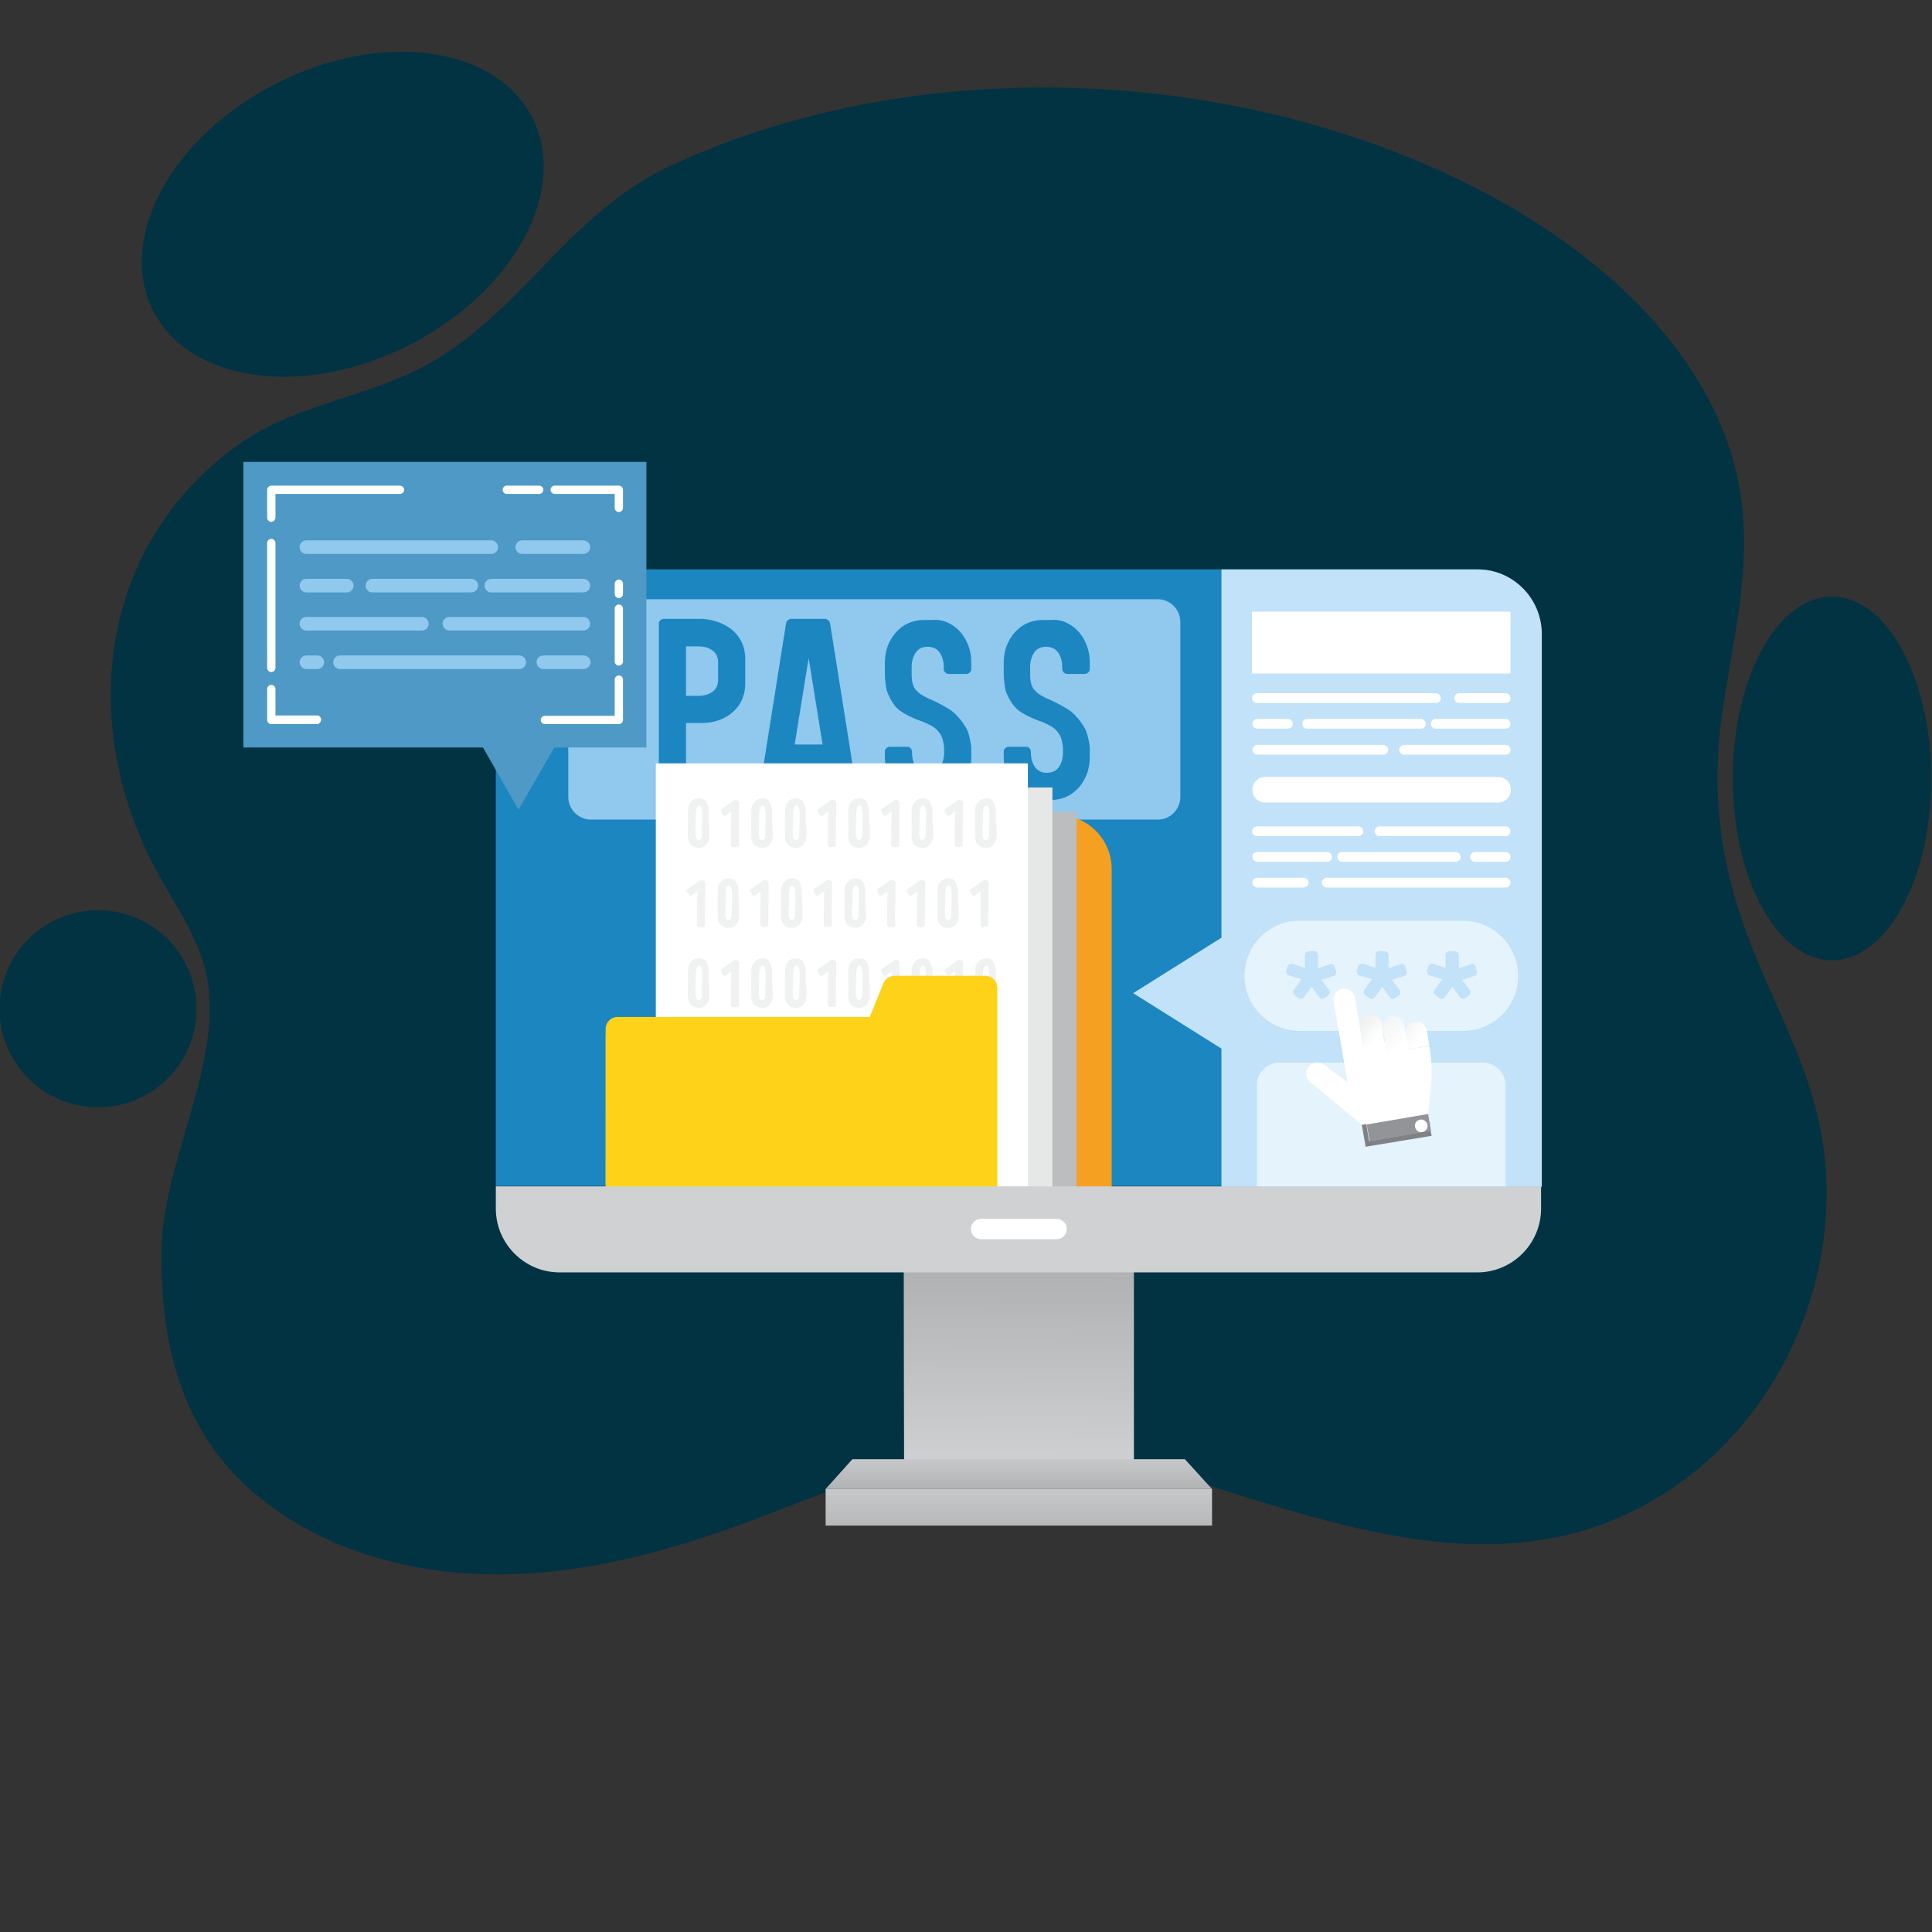<?xml version="1.0" encoding="utf-8"?>
<!-- Generator: Adobe Illustrator 24.0.1, SVG Export Plug-In . SVG Version: 6.00 Build 0)  -->
<svg version="1.1" id="Custom-plat" xmlns="http://www.w3.org/2000/svg" xmlns:xlink="http://www.w3.org/1999/xlink" x="0px"
	 y="0px" viewBox="0 0 512 512" style="enable-background:new 0 0 512 512;" xml:space="preserve">
<rect x="0" y="0" width="512" height="512" fill="#333333" stroke="none"/>
<style type="text/css">
	.st0{fill:#013342;}
	.st1{fill:#1C86C1;}
	.st2{fill:#90C8EE;}
	.st3{fill:url(#SVGID_1_);}
	.st4{fill:#BBBDBE;}
	.st5{fill:#E6E7E7;}
	.st6{fill:#FFFFFF;}
	.st7{fill:#F0F1F1;}
	.st8{fill:#FDD219;}
	.st9{fill:url(#SVGID_2_);}
	.st10{fill:url(#SVGID_3_);}
	.st11{fill:url(#SVGID_4_);}
	.st12{fill:url(#SVGID_5_);}
	.st13{fill:#C1E2F8;}
	.st14{fill:#E5F3FC;}
	.st15{fill:url(#SVGID_6_);}
	.st16{fill:url(#SVGID_7_);}
	.st17{fill:url(#SVGID_8_);}
	.st18{fill:#808184;}
	.st19{fill:#929497;}
	.st20{fill:#4E99C5;}
</style>
<g>
	<path class="st0" d="M151.6,415.8c-7.1,1-14.2,1.5-21.3,1.4c-22.4-0.2-45.2-6.7-62.4-21.1c-19.7-16.4-25.4-39.8-25.1-64.4
		c0.2-24.2,16.4-49.3,12-72.9c-1.8-9.6-7.7-17.9-12.5-26.5c-21.8-39-16.9-87.6,21.1-114.6c16-11.4,37-12.6,53.8-23.4
		c23-14.8,34.9-38.6,61-50.6c66.1-30.5,152.1-26.2,215.9,7.7c31.2,16.6,62.4,44.3,67.4,81.2c2.4,18.1-2,36.2-4.8,54.3
		c-3.4,21.9-1.2,40.7,6.5,61.3c6.8,18.2,16.5,34.1,19.7,53.6c5.4,32.8-8.2,68-34.3,88.6c-40.7,32.1-86.9,16.4-130.9,2.4
		c-19.4-6.2-40.3-11.2-60.7-8.2c-21.2,3.2-41,12.2-61,19.5C181.5,409.4,166.6,413.7,151.6,415.8z"/>
	
		<ellipse transform="matrix(0.891 -0.453 0.453 0.891 -15.889 47.344)" class="st0" cx="90.9" cy="56.8" rx="56.4" ry="38.9"/>
	
		<ellipse transform="matrix(0.924 -0.383 0.383 0.924 -100.325 30.271)" class="st0" cx="25.9" cy="267.3" rx="26.1" ry="26.1"/>
	<ellipse class="st0" cx="485.5" cy="206.3" rx="26.3" ry="48.2"/>
</g>
<g>
	<g>
		<path class="st1" d="M391.6,150.9h-44.3h-199c-9.3,0-16.9,7.6-16.9,16.9v146.5h215.9h61.2V167.9
			C408.5,158.5,400.9,150.9,391.6,150.9z"/>
		<g>
			<path class="st2" d="M306.9,217.2H156.6c-3.3,0-6-2.7-6-6v-46.4c0-3.3,2.7-6,6-6h150.2c3.3,0,6,2.7,6,6v46.4
				C312.8,214.5,310.1,217.2,306.9,217.2z"/>
			<g>
				<path class="st1" d="M191.8,165.5c1.8,0.9,3.2,2.1,4.2,3.7c1,1.6,1.5,3.4,1.5,5.5v6.4c0,2.1-0.5,3.9-1.5,5.5
					c-1,1.6-2.4,2.8-4.2,3.7c-1.8,0.9-3.7,1.3-5.9,1.3h-4.1v19c0,0.4-0.1,0.7-0.4,0.9c-0.3,0.3-0.6,0.4-0.9,0.4h-4.6
					c-0.4,0-0.7-0.1-0.9-0.4c-0.3-0.3-0.4-0.6-0.4-0.9v-45.3c0-0.4,0.1-0.7,0.4-0.9c0.3-0.3,0.6-0.4,0.9-0.4h1.8h4.1h4.1
					C188,164.1,190,164.6,191.8,165.5z M190.3,175.2c-0.1-1.3-0.6-2.2-1.6-2.9c-1-0.7-2.2-1-3.7-1h-3.2v13.1h3.2
					c1.5,0,2.7-0.3,3.7-1c1-0.6,1.5-1.6,1.6-2.9V175.2z"/>
				<path class="st1" d="M227.3,210.8c0,0.3-0.1,0.6-0.3,0.8c-0.2,0.2-0.5,0.3-0.8,0.3h-4.7c-0.4,0-0.7-0.1-1-0.4
					c-0.3-0.3-0.5-0.6-0.5-0.9l-1-6.2h-9.7l-1,6.2c0,0.4-0.2,0.7-0.5,0.9c-0.3,0.3-0.6,0.4-1,0.4h-4.6c-0.4,0-0.7-0.1-0.9-0.4
					c-0.2-0.3-0.3-0.6-0.2-0.9l7.2-45.3c0-0.4,0.2-0.7,0.5-0.9c0.3-0.3,0.6-0.4,1-0.4h2.7h3.3h2.7c0.4,0,0.7,0.1,1,0.4
					c0.3,0.3,0.5,0.6,0.5,0.9l7.2,45.3V210.8z M218,197.3l-3.7-22.9l-3.7,22.9H218z"/>
				<path class="st1" d="M252.4,165.7c1.6,1,2.8,2.4,3.7,4.2c0.9,1.8,1.3,3.7,1.3,5.8v1v0.3v0.3c0,0.3-0.1,0.6-0.4,0.9
					c-0.3,0.3-0.6,0.4-0.9,0.4h-4.7c-0.3,0-0.6-0.1-0.9-0.4c-0.3-0.3-0.4-0.6-0.4-0.9V177v-0.3c0-1.5-0.4-2.8-1.1-3.8
					c-0.7-1-1.8-1.5-3.2-1.5c-1.4,0-2.4,0.5-3.1,1.5c-0.7,1-1.1,2.3-1.1,3.8v1.8v0.2v0.1c0,1.7,0.3,3,1,3.9c0.5,0.6,1.2,1.2,1.9,1.6
					c0.7,0.4,1.6,0.9,2.7,1.3c1.9,0.9,3.5,1.8,4.9,2.7c1.3,1,2.6,2.4,3.8,4.4c0.5,0.7,0.8,1.7,1.1,3c0.3,1.3,0.4,2.2,0.4,2.9v0.1
					v0.2v1.6c0,2.1-0.4,4.1-1.3,5.8c-0.9,1.8-2.1,3.1-3.7,4.2c-1.6,1-3.4,1.5-5.5,1.5H245c-2.1,0-3.9-0.5-5.5-1.5
					c-1.6-1-2.8-2.4-3.7-4.2c-0.9-1.8-1.3-3.7-1.3-5.8v-0.7v-0.6c0-0.4,0.1-0.7,0.4-0.9c0.3-0.3,0.6-0.4,0.9-0.4h4.6
					c0.4,0,0.7,0.1,0.9,0.4c0.3,0.3,0.4,0.6,0.4,0.9v0.3c0,1.6,0.4,2.8,1.1,3.8c0.7,1,1.8,1.5,3.1,1.5c1.4,0,2.5-0.5,3.2-1.5
					c0.7-1,1.1-2.3,1.1-3.8v-0.6v-0.2v-0.1c0-0.6-0.1-1.4-0.3-2.3c-0.2-0.9-0.6-1.7-1.1-2.3c-0.5-0.7-1.2-1.2-2-1.7
					c-0.8-0.4-1.8-0.9-3-1.3c-2.1-0.8-3.8-1.6-5.2-2.6s-2.4-2.5-3.3-4.6c-0.3-0.7-0.5-1.5-0.6-2.5c-0.1-1-0.2-1.8-0.2-2.5v-0.1v-0.2
					v-2.7c0-2.1,0.4-4.1,1.3-5.8c0.9-1.8,2.1-3.1,3.7-4.2c1.6-1,3.4-1.5,5.5-1.5h1.8C248.9,164.1,250.8,164.6,252.4,165.7z"/>
				<path class="st1" d="M283.8,165.7c1.6,1,2.8,2.4,3.7,4.2c0.9,1.8,1.3,3.7,1.3,5.8v1v0.3v0.3c0,0.3-0.1,0.6-0.4,0.9
					c-0.3,0.3-0.6,0.4-0.9,0.4h-4.7c-0.3,0-0.6-0.1-0.9-0.4c-0.3-0.3-0.4-0.6-0.4-0.9V177v-0.3c0-1.5-0.4-2.8-1.1-3.8
					c-0.7-1-1.8-1.5-3.2-1.5c-1.4,0-2.4,0.5-3.1,1.5c-0.7,1-1.1,2.3-1.1,3.8v1.8v0.2v0.1c0,1.7,0.3,3,1,3.9c0.5,0.6,1.2,1.2,1.9,1.6
					c0.7,0.4,1.6,0.9,2.7,1.3c1.9,0.9,3.5,1.8,4.9,2.7c1.3,1,2.6,2.4,3.8,4.4c0.5,0.7,0.8,1.7,1.1,3c0.3,1.3,0.4,2.2,0.4,2.9v0.1
					v0.2v1.6c0,2.1-0.4,4.1-1.3,5.8c-0.9,1.8-2.1,3.1-3.7,4.2c-1.6,1-3.4,1.5-5.5,1.5h-1.8c-2.1,0-3.9-0.5-5.5-1.5
					c-1.6-1-2.8-2.4-3.7-4.2c-0.9-1.8-1.3-3.7-1.3-5.8v-0.7v-0.6c0-0.4,0.1-0.7,0.4-0.9c0.3-0.3,0.6-0.4,0.9-0.4h4.6
					c0.4,0,0.7,0.1,0.9,0.4c0.3,0.3,0.4,0.6,0.4,0.9v0.3c0,1.6,0.4,2.8,1.1,3.8c0.7,1,1.8,1.5,3.1,1.5c1.4,0,2.5-0.5,3.2-1.5
					c0.7-1,1.1-2.3,1.1-3.8v-0.6v-0.2v-0.1c0-0.6-0.1-1.4-0.3-2.3c-0.2-0.9-0.6-1.7-1.1-2.3c-0.5-0.7-1.2-1.2-2-1.7
					c-0.8-0.4-1.8-0.9-3-1.3c-2.1-0.8-3.8-1.6-5.2-2.6c-1.3-1-2.4-2.5-3.3-4.6c-0.3-0.7-0.5-1.5-0.6-2.5c-0.1-1-0.2-1.8-0.2-2.5
					v-0.1v-0.2v-2.7c0-2.1,0.4-4.1,1.3-5.8c0.9-1.8,2.1-3.1,3.7-4.2c1.6-1,3.4-1.5,5.5-1.5h1.8C280.4,164.1,282.2,164.6,283.8,165.7
					z"/>
			</g>
		</g>
		<g>
			<linearGradient id="SVGID_1_" gradientUnits="userSpaceOnUse" x1="169.045" y1="349.592" x2="199.591" y2="319.046">
				<stop  offset="0" style="stop-color:#FDD219"/>
				<stop  offset="1" style="stop-color:#F5A021"/>
			</linearGradient>
			<path class="st3" d="M174.8,333.8h105.5c7.9,0,14.3-6.4,14.3-14.3v-89.2c0-7.9-6.4-14.3-14.3-14.3h-78.9L190,277.3l-29.5-2.5
				v44.7C160.5,327.4,166.9,333.8,174.8,333.8z"/>
			<g>
				<rect x="186.7" y="215.2" class="st4" width="98.6" height="106.8"/>
				<rect x="180.3" y="208.7" class="st5" width="98.6" height="106.8"/>
				<rect x="173.8" y="202.3" class="st6" width="98.6" height="116"/>
				<g>
					<g>
						<path class="st7" d="M188,221.4c0,1-0.3,1.7-0.8,2.4c-0.5,0.6-1.2,0.9-2,0.9c-0.9,0-1.6-0.3-2.1-0.8c-0.5-0.5-0.8-1.3-0.8-2.3
							l0-6.7c0-0.4,0.1-0.9,0.2-1.4c0.2-0.5,0.5-0.9,0.9-1.3c0.4-0.4,1.1-0.6,1.8-0.6c1,0,1.7,0.3,2,1c0.3,0.7,0.6,1.4,0.6,2.1
							c0,0.2,0,1.1,0,2.7C188.1,219.7,188,221.1,188,221.4z M184.3,220.9c0,0.3,0,0.6,0.1,0.8c0,0.2,0.1,0.4,0.2,0.6
							c0.1,0.2,0.3,0.3,0.6,0.3s0.5-0.1,0.6-0.4c0.1-0.3,0.2-0.6,0.2-0.9c0-0.3,0-0.5,0-0.6c0-1.4,0.1-2.6,0.1-3.6
							c0-0.8,0-1.3,0-1.6c0-0.5-0.1-1-0.2-1.4c-0.1-0.4-0.3-0.6-0.6-0.6c-0.3,0-0.6,0.2-0.7,0.7c-0.1,0.4-0.2,0.9-0.2,1.2
							c0,0.9,0,2,0,3.3C184.3,219.8,184.3,220.5,184.3,220.9z"/>
						<path class="st7" d="M193.7,215.1c-0.6,0.4-1,0.7-1.3,0.9c-0.2,0.2-0.4,0.2-0.5,0.2c-0.1,0-0.2-0.1-0.3-0.2
							c-0.1-0.1-0.2-0.4-0.5-0.9c-0.1-0.1-0.1-0.2-0.1-0.3c0-0.2,0.1-0.3,0.3-0.5c0.3-0.2,0.7-0.4,1-0.7c0.3-0.2,0.7-0.4,0.9-0.6
							l1.3-0.9c0.1-0.1,0.3-0.2,0.5-0.2c0.1,0,0.2,0,0.2,0.1c0,0,0.1,0.1,0.4,0.2c0.2,0.1,0.3,0.3,0.3,0.4l0,2.7
							c-0.1,5.1-0.1,8-0.1,8.7c0,0.3-0.1,0.4-0.4,0.4l-1,0.1c-0.2,0-0.4-0.1-0.5-0.2c-0.1-0.1-0.2-0.3-0.2-0.5c0-0.2,0-1.4,0-3.5
							c0-2.2,0.1-3.9,0.1-5.1C193.9,215.1,193.9,215.1,193.7,215.1L193.7,215.1z"/>
						<path class="st7" d="M204.8,221.4c0,1-0.3,1.7-0.8,2.4c-0.5,0.6-1.2,0.9-2,0.9c-0.9,0-1.6-0.3-2.1-0.8
							c-0.5-0.5-0.8-1.3-0.8-2.3l0-6.7c0-0.4,0.1-0.9,0.2-1.4c0.2-0.5,0.5-0.9,0.9-1.3c0.4-0.4,1.1-0.6,1.8-0.6c1,0,1.7,0.3,2,1
							c0.3,0.7,0.6,1.4,0.6,2.1c0,0.2,0,1.1,0,2.7C204.8,219.7,204.8,221.1,204.8,221.4z M201.1,220.9c0,0.3,0,0.6,0.1,0.8
							c0,0.2,0.1,0.4,0.2,0.6c0.1,0.2,0.3,0.3,0.6,0.3s0.5-0.1,0.6-0.4c0.1-0.3,0.2-0.6,0.2-0.9c0-0.3,0-0.5,0-0.6
							c0-1.4,0.1-2.6,0.1-3.6c0-0.8,0-1.3,0-1.6c0-0.5-0.1-1-0.2-1.4c-0.1-0.4-0.3-0.6-0.6-0.6c-0.3,0-0.6,0.2-0.7,0.7
							c-0.1,0.4-0.2,0.9-0.2,1.2c0,0.9,0,2,0,3.3C201.1,219.8,201.1,220.5,201.1,220.9z"/>
						<path class="st7" d="M213.7,221.4c0,1-0.3,1.7-0.8,2.4c-0.5,0.6-1.2,0.9-2,0.9c-0.9,0-1.6-0.3-2.1-0.8
							c-0.5-0.5-0.8-1.3-0.8-2.3l0-6.7c0-0.4,0.1-0.9,0.2-1.4c0.2-0.5,0.5-0.9,0.9-1.3c0.4-0.4,1.1-0.6,1.8-0.6c1,0,1.7,0.3,2,1
							c0.3,0.7,0.6,1.4,0.6,2.1c0,0.2,0,1.1,0,2.7C213.8,219.7,213.8,221.1,213.7,221.4z M210.1,220.9c0,0.3,0,0.6,0.1,0.8
							c0,0.2,0.1,0.4,0.2,0.6c0.1,0.2,0.3,0.3,0.6,0.3s0.5-0.1,0.6-0.4c0.1-0.3,0.2-0.6,0.2-0.9c0-0.3,0-0.5,0-0.6
							c0-1.4,0.1-2.6,0.1-3.6c0-0.8,0-1.3,0-1.6c0-0.5-0.1-1-0.2-1.4c-0.1-0.4-0.3-0.6-0.6-0.6c-0.3,0-0.6,0.2-0.7,0.7
							c-0.1,0.4-0.2,0.9-0.2,1.2c0,0.9,0,2,0,3.3C210,219.8,210,220.5,210.1,220.9z"/>
						<path class="st7" d="M219.4,215.1c-0.6,0.4-1,0.7-1.3,0.9c-0.2,0.2-0.4,0.2-0.5,0.2c-0.1,0-0.2-0.1-0.3-0.2
							c-0.1-0.1-0.2-0.4-0.5-0.9c-0.1-0.1-0.1-0.2-0.1-0.3c0-0.2,0.1-0.3,0.3-0.5c0.3-0.2,0.7-0.4,1-0.7c0.3-0.2,0.7-0.4,0.9-0.6
							l1.3-0.9c0.1-0.1,0.3-0.2,0.5-0.2c0.1,0,0.2,0,0.2,0.1c0,0,0.1,0.1,0.4,0.2c0.2,0.1,0.3,0.3,0.3,0.4l0,2.7
							c-0.1,5.1-0.1,8-0.1,8.7c0,0.3-0.1,0.4-0.4,0.4l-1,0.1c-0.2,0-0.4-0.1-0.5-0.2c-0.1-0.1-0.2-0.3-0.2-0.5c0-0.2,0-1.4,0-3.5
							c0-2.2,0.1-3.9,0.1-5.1C219.6,215.1,219.6,215.1,219.4,215.1L219.4,215.1z"/>
						<path class="st7" d="M230.5,221.4c0,1-0.3,1.7-0.8,2.4c-0.5,0.6-1.2,0.9-2,0.9c-0.9,0-1.6-0.3-2.1-0.8
							c-0.5-0.5-0.8-1.3-0.8-2.3l0-6.7c0-0.4,0.1-0.9,0.2-1.4c0.2-0.5,0.5-0.9,0.9-1.3c0.4-0.4,1.1-0.6,1.8-0.6c1,0,1.7,0.3,2,1
							c0.3,0.7,0.6,1.4,0.6,2.1c0,0.2,0,1.1,0,2.7C230.6,219.7,230.6,221.1,230.5,221.4z M226.8,220.9c0,0.3,0,0.6,0.1,0.8
							c0,0.2,0.1,0.4,0.2,0.6c0.1,0.2,0.3,0.3,0.6,0.3s0.5-0.1,0.6-0.4c0.1-0.3,0.2-0.6,0.2-0.9c0-0.3,0-0.5,0-0.6
							c0-1.4,0.1-2.6,0.1-3.6c0-0.8,0-1.3,0-1.6c0-0.5-0.1-1-0.2-1.4c-0.1-0.4-0.3-0.6-0.6-0.6c-0.3,0-0.6,0.2-0.7,0.7
							c-0.1,0.4-0.2,0.9-0.2,1.2c0,0.9,0,2,0,3.3C226.8,219.8,226.8,220.5,226.8,220.9z"/>
						<path class="st7" d="M236.2,215.1c-0.6,0.4-1,0.7-1.3,0.9c-0.2,0.2-0.4,0.2-0.5,0.2c-0.1,0-0.2-0.1-0.3-0.2
							c-0.1-0.1-0.2-0.4-0.5-0.9c-0.1-0.1-0.1-0.2-0.1-0.3c0-0.2,0.1-0.3,0.3-0.5c0.3-0.2,0.7-0.4,1-0.7c0.3-0.2,0.7-0.4,0.9-0.6
							l1.3-0.9c0.1-0.1,0.3-0.2,0.5-0.2c0.1,0,0.2,0,0.2,0.1c0,0,0.1,0.1,0.4,0.2c0.2,0.1,0.3,0.3,0.3,0.4l0,2.7
							c-0.1,5.1-0.1,8-0.1,8.7c0,0.3-0.1,0.4-0.4,0.4l-1,0.1c-0.2,0-0.4-0.1-0.5-0.2c-0.1-0.1-0.2-0.3-0.2-0.5c0-0.2,0-1.4,0-3.5
							c0-2.2,0.1-3.9,0.1-5.1C236.4,215.1,236.4,215.1,236.2,215.1L236.2,215.1z"/>
						<path class="st7" d="M247.3,221.4c0,1-0.3,1.7-0.8,2.4c-0.5,0.6-1.2,0.9-2,0.9c-0.9,0-1.6-0.3-2.1-0.8
							c-0.5-0.5-0.8-1.3-0.8-2.3l0-6.7c0-0.4,0.1-0.9,0.2-1.4c0.2-0.5,0.5-0.9,0.9-1.3c0.4-0.4,1.1-0.6,1.8-0.6c1,0,1.7,0.3,2,1
							c0.3,0.7,0.6,1.4,0.6,2.1c0,0.2,0,1.1,0,2.7C247.4,219.7,247.4,221.1,247.3,221.4z M243.6,220.9c0,0.3,0,0.6,0.1,0.8
							c0,0.2,0.1,0.4,0.2,0.6c0.1,0.2,0.3,0.3,0.6,0.3s0.5-0.1,0.6-0.4c0.1-0.3,0.2-0.6,0.2-0.9c0-0.3,0-0.5,0-0.6
							c0-1.4,0.1-2.6,0.1-3.6c0-0.8,0-1.3,0-1.6c0-0.5-0.1-1-0.2-1.4c-0.1-0.4-0.3-0.6-0.6-0.6c-0.3,0-0.6,0.2-0.7,0.7
							c-0.1,0.4-0.2,0.9-0.2,1.2c0,0.9,0,2,0,3.3C243.6,219.8,243.6,220.5,243.6,220.9z"/>
						<path class="st7" d="M253,215.1c-0.6,0.4-1,0.7-1.3,0.9c-0.2,0.2-0.4,0.2-0.5,0.2c-0.1,0-0.2-0.1-0.3-0.2
							c-0.1-0.1-0.2-0.4-0.5-0.9c-0.1-0.1-0.1-0.2-0.1-0.3c0-0.2,0.1-0.3,0.3-0.5c0.3-0.2,0.7-0.4,1-0.7c0.3-0.2,0.7-0.4,0.9-0.6
							l1.3-0.9c0.1-0.1,0.3-0.2,0.5-0.2c0.1,0,0.2,0,0.2,0.1c0,0,0.1,0.1,0.4,0.2c0.2,0.1,0.3,0.3,0.3,0.4l0,2.7
							c-0.1,5.1-0.1,8-0.1,8.7c0,0.3-0.1,0.4-0.4,0.4l-1,0.1c-0.2,0-0.4-0.1-0.5-0.2c-0.1-0.1-0.2-0.3-0.2-0.5c0-0.2,0-1.4,0-3.5
							c0-2.2,0.1-3.9,0.1-5.1C253.2,215.1,253.2,215.1,253,215.1L253,215.1z"/>
						<path class="st7" d="M264.1,221.4c0,1-0.3,1.7-0.8,2.4c-0.5,0.6-1.2,0.9-2,0.9c-0.9,0-1.6-0.3-2.1-0.8
							c-0.5-0.5-0.8-1.3-0.8-2.3l0-6.7c0-0.4,0.1-0.9,0.2-1.4c0.2-0.5,0.5-0.9,0.9-1.3c0.4-0.4,1.1-0.6,1.8-0.6c1,0,1.7,0.3,2,1
							c0.3,0.7,0.6,1.4,0.6,2.1c0,0.2,0,1.1,0,2.7C264.2,219.7,264.1,221.1,264.1,221.4z M260.4,220.9c0,0.3,0,0.6,0.1,0.8
							c0,0.2,0.1,0.4,0.2,0.6c0.1,0.2,0.3,0.3,0.6,0.3c0.3,0,0.5-0.1,0.6-0.4c0.1-0.3,0.2-0.6,0.2-0.9c0-0.3,0-0.5,0-0.6
							c0-1.4,0.1-2.6,0.1-3.6c0-0.8,0-1.3,0-1.6c0-0.5-0.1-1-0.2-1.4c-0.1-0.4-0.3-0.6-0.6-0.6c-0.3,0-0.6,0.2-0.7,0.7
							c-0.1,0.4-0.2,0.9-0.2,1.2c0,0.9,0,2,0,3.3C260.4,219.8,260.4,220.5,260.4,220.9z"/>
					</g>
					<g>
						<path class="st7" d="M188,263.8c0,1-0.3,1.7-0.8,2.4c-0.5,0.6-1.2,0.9-2,0.9c-0.9,0-1.6-0.3-2.1-0.8c-0.5-0.5-0.8-1.3-0.8-2.3
							l0-6.7c0-0.4,0.1-0.9,0.2-1.4c0.2-0.5,0.5-0.9,0.9-1.3c0.4-0.4,1.1-0.6,1.8-0.6c1,0,1.7,0.3,2,1c0.3,0.7,0.6,1.4,0.6,2.1
							c0,0.2,0,1.1,0,2.7C188.1,262.1,188,263.5,188,263.8z M184.3,263.3c0,0.3,0,0.6,0.1,0.8c0,0.2,0.1,0.4,0.2,0.6
							c0.1,0.2,0.3,0.3,0.6,0.3s0.5-0.1,0.6-0.4c0.1-0.3,0.2-0.6,0.2-0.9c0-0.3,0-0.5,0-0.6c0-1.4,0.1-2.6,0.1-3.6
							c0-0.8,0-1.3,0-1.6c0-0.5-0.1-1-0.2-1.4c-0.1-0.4-0.3-0.6-0.6-0.6c-0.3,0-0.6,0.2-0.7,0.7c-0.1,0.4-0.2,0.9-0.2,1.2
							c0,0.9,0,2,0,3.3C184.3,262.2,184.3,262.9,184.3,263.3z"/>
						<path class="st7" d="M193.7,257.5c-0.6,0.4-1,0.7-1.3,0.9c-0.2,0.2-0.4,0.2-0.5,0.2c-0.1,0-0.2-0.1-0.3-0.2
							c-0.1-0.1-0.2-0.4-0.5-0.9c-0.1-0.1-0.1-0.2-0.1-0.3c0-0.2,0.1-0.3,0.3-0.5c0.3-0.2,0.7-0.4,1-0.7c0.3-0.2,0.7-0.4,0.9-0.6
							l1.3-0.9c0.1-0.1,0.3-0.2,0.5-0.2c0.1,0,0.2,0,0.2,0.1c0,0,0.1,0.1,0.4,0.2c0.2,0.1,0.3,0.3,0.3,0.4l0,2.7
							c-0.1,5.1-0.1,8-0.1,8.7c0,0.3-0.1,0.4-0.4,0.4l-1,0.1c-0.2,0-0.4-0.1-0.5-0.2c-0.1-0.1-0.2-0.3-0.2-0.5c0-0.2,0-1.4,0-3.5
							c0-2.2,0.1-3.9,0.1-5.1C193.9,257.5,193.9,257.5,193.7,257.5L193.7,257.5z"/>
						<path class="st7" d="M204.8,263.8c0,1-0.3,1.7-0.8,2.4c-0.5,0.6-1.2,0.9-2,0.9c-0.9,0-1.6-0.3-2.1-0.8
							c-0.5-0.5-0.8-1.3-0.8-2.3l0-6.7c0-0.4,0.1-0.9,0.2-1.4c0.2-0.5,0.5-0.9,0.9-1.3c0.4-0.4,1.1-0.6,1.8-0.6c1,0,1.7,0.3,2,1
							c0.3,0.7,0.6,1.4,0.6,2.1c0,0.2,0,1.1,0,2.7C204.8,262.1,204.8,263.5,204.8,263.8z M201.1,263.3c0,0.3,0,0.6,0.1,0.8
							c0,0.2,0.1,0.4,0.2,0.6c0.1,0.2,0.3,0.3,0.6,0.3s0.5-0.1,0.6-0.4c0.1-0.3,0.2-0.6,0.2-0.9c0-0.3,0-0.5,0-0.6
							c0-1.4,0.1-2.6,0.1-3.6c0-0.8,0-1.3,0-1.6c0-0.5-0.1-1-0.2-1.4c-0.1-0.4-0.3-0.6-0.6-0.6c-0.3,0-0.6,0.2-0.7,0.7
							c-0.1,0.4-0.2,0.9-0.2,1.2c0,0.9,0,2,0,3.3C201.1,262.2,201.1,262.9,201.1,263.3z"/>
						<path class="st7" d="M213.7,263.8c0,1-0.3,1.7-0.8,2.4c-0.5,0.6-1.2,0.9-2,0.9c-0.9,0-1.6-0.3-2.1-0.8
							c-0.5-0.5-0.8-1.3-0.8-2.3l0-6.7c0-0.4,0.1-0.9,0.2-1.4c0.2-0.5,0.5-0.9,0.9-1.3c0.4-0.4,1.1-0.6,1.8-0.6c1,0,1.7,0.3,2,1
							c0.3,0.7,0.6,1.4,0.6,2.1c0,0.2,0,1.1,0,2.7C213.8,262.1,213.8,263.5,213.7,263.8z M210.1,263.3c0,0.3,0,0.6,0.1,0.8
							c0,0.2,0.1,0.4,0.2,0.6c0.1,0.2,0.3,0.3,0.6,0.3s0.5-0.1,0.6-0.4c0.1-0.3,0.2-0.6,0.2-0.9c0-0.3,0-0.5,0-0.6
							c0-1.4,0.1-2.6,0.1-3.6c0-0.8,0-1.3,0-1.6c0-0.5-0.1-1-0.2-1.4c-0.1-0.4-0.3-0.6-0.6-0.6c-0.3,0-0.6,0.2-0.7,0.7
							c-0.1,0.4-0.2,0.9-0.2,1.2c0,0.9,0,2,0,3.3C210,262.2,210,262.9,210.1,263.3z"/>
						<path class="st7" d="M219.4,257.5c-0.6,0.4-1,0.7-1.3,0.9c-0.2,0.2-0.4,0.2-0.5,0.2c-0.1,0-0.2-0.1-0.3-0.2
							c-0.1-0.1-0.2-0.4-0.5-0.9c-0.1-0.1-0.1-0.2-0.1-0.3c0-0.2,0.1-0.3,0.3-0.5c0.3-0.2,0.7-0.4,1-0.7c0.3-0.2,0.7-0.4,0.9-0.6
							l1.3-0.9c0.1-0.1,0.3-0.2,0.5-0.2c0.1,0,0.2,0,0.2,0.1c0,0,0.1,0.1,0.4,0.2c0.2,0.1,0.3,0.3,0.3,0.4l0,2.7
							c-0.1,5.1-0.1,8-0.1,8.7c0,0.3-0.1,0.4-0.4,0.4l-1,0.1c-0.2,0-0.4-0.1-0.5-0.2c-0.1-0.1-0.2-0.3-0.2-0.5c0-0.2,0-1.4,0-3.5
							c0-2.2,0.1-3.9,0.1-5.1C219.6,257.5,219.6,257.5,219.4,257.5L219.4,257.5z"/>
						<path class="st7" d="M230.5,263.8c0,1-0.3,1.7-0.8,2.4c-0.5,0.6-1.2,0.9-2,0.9c-0.9,0-1.6-0.3-2.1-0.8
							c-0.5-0.5-0.8-1.3-0.8-2.3l0-6.7c0-0.4,0.1-0.9,0.2-1.4c0.2-0.5,0.5-0.9,0.9-1.3c0.4-0.4,1.1-0.6,1.8-0.6c1,0,1.7,0.3,2,1
							c0.3,0.7,0.6,1.4,0.6,2.1c0,0.2,0,1.1,0,2.7C230.6,262.1,230.6,263.5,230.5,263.8z M226.8,263.3c0,0.3,0,0.6,0.1,0.8
							c0,0.2,0.1,0.4,0.2,0.6c0.1,0.2,0.3,0.3,0.6,0.3s0.5-0.1,0.6-0.4c0.1-0.3,0.2-0.6,0.2-0.9c0-0.3,0-0.5,0-0.6
							c0-1.4,0.1-2.6,0.1-3.6c0-0.8,0-1.3,0-1.6c0-0.5-0.1-1-0.2-1.4c-0.1-0.4-0.3-0.6-0.6-0.6c-0.3,0-0.6,0.2-0.7,0.7
							c-0.1,0.4-0.2,0.9-0.2,1.2c0,0.9,0,2,0,3.3C226.8,262.2,226.8,262.9,226.8,263.3z"/>
						<path class="st7" d="M236.2,257.5c-0.6,0.4-1,0.7-1.3,0.9c-0.2,0.2-0.4,0.2-0.5,0.2c-0.1,0-0.2-0.1-0.3-0.2
							c-0.1-0.1-0.2-0.4-0.5-0.9c-0.1-0.1-0.1-0.2-0.1-0.3c0-0.2,0.1-0.3,0.3-0.5c0.3-0.2,0.7-0.4,1-0.7c0.3-0.2,0.7-0.4,0.9-0.6
							l1.3-0.9c0.1-0.1,0.3-0.2,0.5-0.2c0.1,0,0.2,0,0.2,0.1c0,0,0.1,0.1,0.4,0.2c0.2,0.1,0.3,0.3,0.3,0.4l0,2.7
							c-0.1,5.1-0.1,8-0.1,8.7c0,0.3-0.1,0.4-0.4,0.4l-1,0.1c-0.2,0-0.4-0.1-0.5-0.2c-0.1-0.1-0.2-0.3-0.2-0.5c0-0.2,0-1.4,0-3.5
							c0-2.2,0.1-3.9,0.1-5.1C236.4,257.5,236.4,257.5,236.2,257.5L236.2,257.5z"/>
						<path class="st7" d="M247.3,263.8c0,1-0.3,1.7-0.8,2.4c-0.5,0.6-1.2,0.9-2,0.9c-0.9,0-1.6-0.3-2.1-0.8
							c-0.5-0.5-0.8-1.3-0.8-2.3l0-6.7c0-0.4,0.1-0.9,0.2-1.4c0.2-0.5,0.5-0.9,0.9-1.3c0.4-0.4,1.1-0.6,1.8-0.6c1,0,1.7,0.3,2,1
							c0.3,0.7,0.6,1.4,0.6,2.1c0,0.2,0,1.1,0,2.7C247.4,262.1,247.4,263.5,247.3,263.8z M243.6,263.3c0,0.3,0,0.6,0.1,0.8
							c0,0.2,0.1,0.4,0.2,0.6c0.1,0.2,0.3,0.3,0.6,0.3s0.5-0.1,0.6-0.4c0.1-0.3,0.2-0.6,0.2-0.9c0-0.3,0-0.5,0-0.6
							c0-1.4,0.1-2.6,0.1-3.6c0-0.8,0-1.3,0-1.6c0-0.5-0.1-1-0.2-1.4c-0.1-0.4-0.3-0.6-0.6-0.6c-0.3,0-0.6,0.2-0.7,0.7
							c-0.1,0.4-0.2,0.9-0.2,1.2c0,0.9,0,2,0,3.3C243.6,262.2,243.6,262.9,243.6,263.3z"/>
						<path class="st7" d="M253,257.5c-0.6,0.4-1,0.7-1.3,0.9c-0.2,0.2-0.4,0.2-0.5,0.2c-0.1,0-0.2-0.1-0.3-0.2
							c-0.1-0.1-0.2-0.4-0.5-0.9c-0.1-0.1-0.1-0.2-0.1-0.3c0-0.2,0.1-0.3,0.3-0.5c0.3-0.2,0.7-0.4,1-0.7c0.3-0.2,0.7-0.4,0.9-0.6
							l1.3-0.9c0.1-0.1,0.3-0.2,0.5-0.2c0.1,0,0.2,0,0.2,0.1c0,0,0.1,0.1,0.4,0.2c0.2,0.1,0.3,0.3,0.3,0.4l0,2.7
							c-0.1,5.1-0.1,8-0.1,8.7c0,0.3-0.1,0.4-0.4,0.4l-1,0.1c-0.2,0-0.4-0.1-0.5-0.2c-0.1-0.1-0.2-0.3-0.2-0.5c0-0.2,0-1.4,0-3.5
							c0-2.2,0.1-3.9,0.1-5.1C253.2,257.5,253.2,257.5,253,257.5L253,257.5z"/>
						<path class="st7" d="M264.1,263.8c0,1-0.3,1.7-0.8,2.4c-0.5,0.6-1.2,0.9-2,0.9c-0.9,0-1.6-0.3-2.1-0.8
							c-0.5-0.5-0.8-1.3-0.8-2.3l0-6.7c0-0.4,0.1-0.9,0.2-1.4c0.2-0.5,0.5-0.9,0.9-1.3c0.4-0.4,1.1-0.6,1.8-0.6c1,0,1.7,0.3,2,1
							c0.3,0.7,0.6,1.4,0.6,2.1c0,0.2,0,1.1,0,2.7C264.2,262.1,264.1,263.5,264.1,263.8z M260.4,263.3c0,0.3,0,0.6,0.1,0.8
							c0,0.2,0.1,0.4,0.2,0.6c0.1,0.2,0.3,0.3,0.6,0.3c0.3,0,0.5-0.1,0.6-0.4c0.1-0.3,0.2-0.6,0.2-0.9c0-0.3,0-0.5,0-0.6
							c0-1.4,0.1-2.6,0.1-3.6c0-0.8,0-1.3,0-1.6c0-0.5-0.1-1-0.2-1.4c-0.1-0.4-0.3-0.6-0.6-0.6c-0.3,0-0.6,0.2-0.7,0.7
							c-0.1,0.4-0.2,0.9-0.2,1.2c0,0.9,0,2,0,3.3C260.4,262.2,260.4,262.9,260.4,263.3z"/>
					</g>
					<g>
						<path class="st7" d="M188,306.2c0,1-0.3,1.7-0.8,2.4c-0.5,0.6-1.2,0.9-2,0.9c-0.9,0-1.6-0.3-2.1-0.8c-0.5-0.5-0.8-1.3-0.8-2.3
							l0-6.7c0-0.4,0.1-0.9,0.2-1.4c0.2-0.5,0.5-0.9,0.9-1.3c0.4-0.4,1.1-0.6,1.8-0.6c1,0,1.7,0.3,2,1c0.3,0.7,0.6,1.4,0.6,2.1
							c0,0.2,0,1.1,0,2.7C188.1,304.5,188,305.9,188,306.2z M184.3,305.7c0,0.3,0,0.6,0.1,0.8c0,0.2,0.1,0.4,0.2,0.6
							c0.1,0.2,0.3,0.3,0.6,0.3s0.5-0.1,0.6-0.4c0.1-0.3,0.2-0.6,0.2-0.9c0-0.3,0-0.5,0-0.6c0-1.4,0.1-2.6,0.1-3.6
							c0-0.8,0-1.3,0-1.6c0-0.5-0.1-1-0.2-1.4c-0.1-0.4-0.3-0.6-0.6-0.6c-0.3,0-0.6,0.2-0.7,0.7c-0.1,0.4-0.2,0.9-0.2,1.2
							c0,0.9,0,2,0,3.3C184.3,304.5,184.3,305.3,184.3,305.7z"/>
						<path class="st7" d="M193.7,299.9c-0.6,0.4-1,0.7-1.3,0.9c-0.2,0.2-0.4,0.2-0.5,0.2c-0.1,0-0.2-0.1-0.3-0.2
							c-0.1-0.1-0.2-0.4-0.5-0.9c-0.1-0.1-0.1-0.2-0.1-0.3c0-0.2,0.1-0.3,0.3-0.5c0.3-0.2,0.7-0.4,1-0.7c0.3-0.2,0.7-0.4,0.9-0.6
							l1.3-0.9c0.1-0.1,0.3-0.2,0.5-0.2c0.1,0,0.2,0,0.2,0.1c0,0,0.1,0.1,0.4,0.2c0.2,0.1,0.3,0.3,0.3,0.4l0,2.7
							c-0.1,5.1-0.1,8-0.1,8.7c0,0.3-0.1,0.4-0.4,0.4l-1,0.1c-0.2,0-0.4-0.1-0.5-0.2c-0.1-0.1-0.2-0.3-0.2-0.5c0-0.2,0-1.4,0-3.5
							c0-2.2,0.1-3.9,0.1-5.1C193.9,299.9,193.9,299.9,193.7,299.9L193.7,299.9z"/>
						<path class="st7" d="M204.8,306.2c0,1-0.3,1.7-0.8,2.4c-0.5,0.6-1.2,0.9-2,0.9c-0.9,0-1.6-0.3-2.1-0.8
							c-0.5-0.5-0.8-1.3-0.8-2.3l0-6.7c0-0.4,0.1-0.9,0.2-1.4c0.2-0.5,0.5-0.9,0.9-1.3c0.4-0.4,1.1-0.6,1.8-0.6c1,0,1.7,0.3,2,1
							c0.3,0.7,0.6,1.4,0.6,2.1c0,0.2,0,1.1,0,2.7C204.8,304.5,204.8,305.9,204.8,306.2z M201.1,305.7c0,0.3,0,0.6,0.1,0.8
							c0,0.2,0.1,0.4,0.2,0.6c0.1,0.2,0.3,0.3,0.6,0.3s0.5-0.1,0.6-0.4c0.1-0.3,0.2-0.6,0.2-0.9c0-0.3,0-0.5,0-0.6
							c0-1.4,0.1-2.6,0.1-3.6c0-0.8,0-1.3,0-1.6c0-0.5-0.1-1-0.2-1.4c-0.1-0.4-0.3-0.6-0.6-0.6c-0.3,0-0.6,0.2-0.7,0.7
							c-0.1,0.4-0.2,0.9-0.2,1.2c0,0.9,0,2,0,3.3C201.1,304.5,201.1,305.3,201.1,305.7z"/>
						<path class="st7" d="M213.7,306.2c0,1-0.3,1.7-0.8,2.4c-0.5,0.6-1.2,0.9-2,0.9c-0.9,0-1.6-0.3-2.1-0.8
							c-0.5-0.5-0.8-1.3-0.8-2.3l0-6.7c0-0.4,0.1-0.9,0.2-1.4c0.2-0.5,0.5-0.9,0.9-1.3c0.4-0.4,1.1-0.6,1.8-0.6c1,0,1.7,0.3,2,1
							c0.3,0.7,0.6,1.4,0.6,2.1c0,0.2,0,1.1,0,2.7C213.8,304.5,213.8,305.9,213.7,306.2z M210.1,305.7c0,0.3,0,0.6,0.1,0.8
							c0,0.2,0.1,0.4,0.2,0.6c0.1,0.2,0.3,0.3,0.6,0.3s0.5-0.1,0.6-0.4c0.1-0.3,0.2-0.6,0.2-0.9c0-0.3,0-0.5,0-0.6
							c0-1.4,0.1-2.6,0.1-3.6c0-0.8,0-1.3,0-1.6c0-0.5-0.1-1-0.2-1.4c-0.1-0.4-0.3-0.6-0.6-0.6c-0.3,0-0.6,0.2-0.7,0.7
							c-0.1,0.4-0.2,0.9-0.2,1.2c0,0.9,0,2,0,3.3C210,304.5,210,305.3,210.1,305.7z"/>
						<path class="st7" d="M219.4,299.9c-0.6,0.4-1,0.7-1.3,0.9c-0.2,0.2-0.4,0.2-0.5,0.2c-0.1,0-0.2-0.1-0.3-0.2
							c-0.1-0.1-0.2-0.4-0.5-0.9c-0.1-0.1-0.1-0.2-0.1-0.3c0-0.2,0.1-0.3,0.3-0.5c0.3-0.2,0.7-0.4,1-0.7c0.3-0.2,0.7-0.4,0.9-0.6
							l1.3-0.9c0.1-0.1,0.3-0.2,0.5-0.2c0.1,0,0.2,0,0.2,0.1c0,0,0.1,0.1,0.4,0.2c0.2,0.1,0.3,0.3,0.3,0.4l0,2.7
							c-0.1,5.1-0.1,8-0.1,8.7c0,0.3-0.1,0.4-0.4,0.4l-1,0.1c-0.2,0-0.4-0.1-0.5-0.2c-0.1-0.1-0.2-0.3-0.2-0.5c0-0.2,0-1.4,0-3.5
							c0-2.2,0.1-3.9,0.1-5.1C219.6,299.9,219.6,299.9,219.4,299.9L219.4,299.9z"/>
						<path class="st7" d="M230.5,306.2c0,1-0.3,1.7-0.8,2.4c-0.5,0.6-1.2,0.9-2,0.9c-0.9,0-1.6-0.3-2.1-0.8
							c-0.5-0.5-0.8-1.3-0.8-2.3l0-6.7c0-0.4,0.1-0.9,0.2-1.4c0.2-0.5,0.5-0.9,0.9-1.3c0.4-0.4,1.1-0.6,1.8-0.6c1,0,1.7,0.3,2,1
							c0.3,0.7,0.6,1.4,0.6,2.1c0,0.2,0,1.1,0,2.7C230.6,304.5,230.6,305.9,230.5,306.2z M226.8,305.7c0,0.3,0,0.6,0.1,0.8
							c0,0.2,0.1,0.4,0.2,0.6c0.1,0.2,0.3,0.3,0.6,0.3s0.5-0.1,0.6-0.4c0.1-0.3,0.2-0.6,0.2-0.9c0-0.3,0-0.5,0-0.6
							c0-1.4,0.1-2.6,0.1-3.6c0-0.8,0-1.3,0-1.6c0-0.5-0.1-1-0.2-1.4c-0.1-0.4-0.3-0.6-0.6-0.6c-0.3,0-0.6,0.2-0.7,0.7
							c-0.1,0.4-0.2,0.9-0.2,1.2c0,0.9,0,2,0,3.3C226.8,304.5,226.8,305.3,226.8,305.7z"/>
						<path class="st7" d="M236.2,299.9c-0.6,0.4-1,0.7-1.3,0.9c-0.2,0.2-0.4,0.2-0.5,0.2c-0.1,0-0.2-0.1-0.3-0.2
							c-0.1-0.1-0.2-0.4-0.5-0.9c-0.1-0.1-0.1-0.2-0.1-0.3c0-0.2,0.1-0.3,0.3-0.5c0.3-0.2,0.7-0.4,1-0.7c0.3-0.2,0.7-0.4,0.9-0.6
							l1.3-0.9c0.1-0.1,0.3-0.2,0.5-0.2c0.1,0,0.2,0,0.2,0.1c0,0,0.1,0.1,0.4,0.2c0.2,0.1,0.3,0.3,0.3,0.4l0,2.7
							c-0.1,5.1-0.1,8-0.1,8.7c0,0.3-0.1,0.4-0.4,0.4l-1,0.1c-0.2,0-0.4-0.1-0.5-0.2c-0.1-0.1-0.2-0.3-0.2-0.5c0-0.2,0-1.4,0-3.5
							c0-2.2,0.1-3.9,0.1-5.1C236.4,299.9,236.4,299.9,236.2,299.9L236.2,299.9z"/>
						<path class="st7" d="M247.3,306.2c0,1-0.3,1.7-0.8,2.4c-0.5,0.6-1.2,0.9-2,0.9c-0.9,0-1.6-0.3-2.1-0.8
							c-0.5-0.5-0.8-1.3-0.8-2.3l0-6.7c0-0.4,0.1-0.9,0.2-1.4c0.2-0.5,0.5-0.9,0.9-1.3c0.4-0.4,1.1-0.6,1.8-0.6c1,0,1.7,0.3,2,1
							c0.3,0.7,0.6,1.4,0.6,2.1c0,0.2,0,1.1,0,2.7C247.4,304.5,247.4,305.9,247.3,306.2z M243.6,305.7c0,0.3,0,0.6,0.1,0.8
							c0,0.2,0.1,0.4,0.2,0.6c0.1,0.2,0.3,0.3,0.6,0.3s0.5-0.1,0.6-0.4c0.1-0.3,0.2-0.6,0.2-0.9c0-0.3,0-0.5,0-0.6
							c0-1.4,0.1-2.6,0.1-3.6c0-0.8,0-1.3,0-1.6c0-0.5-0.1-1-0.2-1.4c-0.1-0.4-0.3-0.6-0.6-0.6c-0.3,0-0.6,0.2-0.7,0.7
							c-0.1,0.4-0.2,0.9-0.2,1.2c0,0.9,0,2,0,3.3C243.6,304.5,243.6,305.3,243.6,305.7z"/>
						<path class="st7" d="M253,299.9c-0.6,0.4-1,0.7-1.3,0.9c-0.2,0.2-0.4,0.2-0.5,0.2c-0.1,0-0.2-0.1-0.3-0.2
							c-0.1-0.1-0.2-0.4-0.5-0.9c-0.1-0.1-0.1-0.2-0.1-0.3c0-0.2,0.1-0.3,0.3-0.5c0.3-0.2,0.7-0.4,1-0.7c0.3-0.2,0.7-0.4,0.9-0.6
							l1.3-0.9c0.1-0.1,0.3-0.2,0.5-0.2c0.1,0,0.2,0,0.2,0.1c0,0,0.1,0.1,0.4,0.2c0.2,0.1,0.3,0.3,0.3,0.4l0,2.7
							c-0.1,5.1-0.1,8-0.1,8.7c0,0.3-0.1,0.4-0.4,0.4l-1,0.1c-0.2,0-0.4-0.1-0.5-0.2c-0.1-0.1-0.2-0.3-0.2-0.5c0-0.2,0-1.4,0-3.5
							c0-2.2,0.1-3.9,0.1-5.1C253.2,299.9,253.2,299.9,253,299.9L253,299.9z"/>
						<path class="st7" d="M264.1,306.2c0,1-0.3,1.7-0.8,2.4c-0.5,0.6-1.2,0.9-2,0.9c-0.9,0-1.6-0.3-2.1-0.8
							c-0.5-0.5-0.8-1.3-0.8-2.3l0-6.7c0-0.4,0.1-0.9,0.2-1.4c0.2-0.5,0.5-0.9,0.9-1.3c0.4-0.4,1.1-0.6,1.8-0.6c1,0,1.7,0.3,2,1
							c0.3,0.7,0.6,1.4,0.6,2.1c0,0.2,0,1.1,0,2.7C264.2,304.5,264.1,305.9,264.1,306.2z M260.4,305.7c0,0.3,0,0.6,0.1,0.8
							c0,0.2,0.1,0.4,0.2,0.6c0.1,0.2,0.3,0.3,0.6,0.3c0.3,0,0.5-0.1,0.6-0.4c0.1-0.3,0.2-0.6,0.2-0.9c0-0.3,0-0.5,0-0.6
							c0-1.4,0.1-2.6,0.1-3.6c0-0.8,0-1.3,0-1.6c0-0.5-0.1-1-0.2-1.4c-0.1-0.4-0.3-0.6-0.6-0.6c-0.3,0-0.6,0.2-0.7,0.7
							c-0.1,0.4-0.2,0.9-0.2,1.2c0,0.9,0,2,0,3.3C260.4,304.5,260.4,305.3,260.4,305.7z"/>
					</g>
					<g>
						<path class="st7" d="M184.7,236.3c-0.6,0.4-1,0.7-1.3,0.9c-0.2,0.2-0.4,0.2-0.5,0.2c-0.1,0-0.2-0.1-0.3-0.2
							c-0.1-0.1-0.2-0.4-0.5-0.9c-0.1-0.1-0.1-0.2-0.1-0.3c0-0.2,0.1-0.3,0.3-0.5c0.3-0.2,0.7-0.4,1-0.7c0.3-0.2,0.7-0.4,0.9-0.6
							l1.3-0.9c0.1-0.1,0.3-0.2,0.5-0.2c0.1,0,0.2,0,0.2,0.1c0,0,0.1,0.1,0.4,0.2c0.2,0.1,0.3,0.3,0.3,0.4l0,2.7
							c-0.1,5.1-0.1,8-0.1,8.7c0,0.3-0.1,0.4-0.4,0.4l-1,0.1c-0.2,0-0.4-0.1-0.5-0.2c-0.1-0.1-0.2-0.3-0.2-0.5c0-0.2,0-1.4,0-3.5
							c0-2.2,0.1-3.9,0.1-5.1C185,236.3,184.9,236.3,184.7,236.3L184.7,236.3z"/>
						<path class="st7" d="M195.9,242.6c0,1-0.3,1.7-0.8,2.4c-0.5,0.6-1.2,0.9-2,0.9c-0.9,0-1.6-0.3-2.1-0.8
							c-0.5-0.5-0.8-1.3-0.8-2.3l0-6.7c0-0.4,0.1-0.9,0.2-1.4c0.2-0.5,0.5-0.9,0.9-1.3c0.4-0.4,1.1-0.6,1.8-0.6c1,0,1.7,0.3,2,1
							c0.3,0.7,0.6,1.4,0.6,2.1c0,0.2,0,1.1,0,2.7C195.9,240.9,195.9,242.3,195.9,242.6z M192.2,242.1c0,0.3,0,0.6,0.1,0.8
							c0,0.2,0.1,0.4,0.2,0.6c0.1,0.2,0.3,0.3,0.6,0.3s0.5-0.1,0.6-0.4c0.1-0.3,0.2-0.6,0.2-0.9c0-0.3,0-0.5,0-0.6
							c0-1.4,0.1-2.6,0.1-3.6c0-0.8,0-1.3,0-1.6c0-0.5-0.1-1-0.2-1.4c-0.1-0.4-0.3-0.6-0.6-0.6c-0.3,0-0.6,0.2-0.7,0.7
							c-0.1,0.4-0.2,0.9-0.2,1.2c0,0.9,0,2,0,3.3C192.2,241,192.2,241.7,192.2,242.1z"/>
						<path class="st7" d="M201.5,236.3c-0.6,0.4-1,0.7-1.3,0.9c-0.2,0.2-0.4,0.2-0.5,0.2c-0.1,0-0.2-0.1-0.3-0.2
							c-0.1-0.1-0.2-0.4-0.5-0.9c-0.1-0.1-0.1-0.2-0.1-0.3c0-0.2,0.1-0.3,0.3-0.5c0.3-0.2,0.7-0.4,1-0.7c0.3-0.2,0.7-0.4,0.9-0.6
							l1.3-0.9c0.1-0.1,0.3-0.2,0.5-0.2c0.1,0,0.2,0,0.2,0.1c0,0,0.1,0.1,0.4,0.2c0.2,0.1,0.3,0.3,0.3,0.4l0,2.7
							c-0.1,5.1-0.1,8-0.1,8.7c0,0.3-0.1,0.4-0.4,0.4l-1,0.1c-0.2,0-0.4-0.1-0.5-0.2c-0.1-0.1-0.2-0.3-0.2-0.5c0-0.2,0-1.4,0-3.5
							c0-2.2,0.1-3.9,0.1-5.1C201.8,236.3,201.7,236.3,201.5,236.3L201.5,236.3z"/>
						<path class="st7" d="M212.7,242.6c0,1-0.3,1.7-0.8,2.4c-0.5,0.6-1.2,0.9-2,0.9c-0.9,0-1.6-0.3-2.1-0.8
							c-0.5-0.5-0.8-1.3-0.8-2.3l0-6.7c0-0.4,0.1-0.9,0.2-1.4c0.2-0.5,0.5-0.9,0.9-1.3c0.4-0.4,1.1-0.6,1.8-0.6c1,0,1.7,0.3,2,1
							c0.3,0.7,0.6,1.4,0.6,2.1c0,0.2,0,1.1,0,2.7C212.7,240.9,212.7,242.3,212.7,242.6z M209,242.1c0,0.3,0,0.6,0.1,0.8
							c0,0.2,0.1,0.4,0.2,0.6c0.1,0.2,0.3,0.3,0.6,0.3c0.3,0,0.5-0.1,0.6-0.4c0.1-0.3,0.2-0.6,0.2-0.9c0-0.3,0-0.5,0-0.6
							c0-1.4,0.1-2.6,0.1-3.6c0-0.8,0-1.3,0-1.6c0-0.5-0.1-1-0.2-1.4c-0.1-0.4-0.3-0.6-0.6-0.6c-0.3,0-0.6,0.2-0.7,0.7
							c-0.1,0.4-0.2,0.9-0.2,1.2c0,0.9,0,2,0,3.3C208.9,241,209,241.7,209,242.1z"/>
						<path class="st7" d="M218.3,236.3c-0.6,0.4-1,0.7-1.3,0.9c-0.2,0.2-0.4,0.2-0.5,0.2c-0.1,0-0.2-0.1-0.3-0.2
							c-0.1-0.1-0.2-0.4-0.5-0.9c-0.1-0.1-0.1-0.2-0.1-0.3c0-0.2,0.1-0.3,0.3-0.5c0.3-0.2,0.7-0.4,1-0.7c0.3-0.2,0.7-0.4,0.9-0.6
							l1.3-0.9c0.1-0.1,0.3-0.2,0.5-0.2c0.1,0,0.2,0,0.2,0.1c0,0,0.1,0.1,0.4,0.2c0.2,0.1,0.3,0.3,0.3,0.4l0,2.7
							c-0.1,5.1-0.1,8-0.1,8.7c0,0.3-0.1,0.4-0.4,0.4l-1,0.1c-0.2,0-0.4-0.1-0.5-0.2c-0.1-0.1-0.2-0.3-0.2-0.5c0-0.2,0-1.4,0-3.5
							c0-2.2,0.1-3.9,0.1-5.1C218.6,236.3,218.5,236.3,218.3,236.3L218.3,236.3z"/>
						<path class="st7" d="M229.5,242.6c0,1-0.3,1.7-0.8,2.4c-0.5,0.6-1.2,0.9-2,0.9c-0.9,0-1.6-0.3-2.1-0.8
							c-0.5-0.5-0.8-1.3-0.8-2.3l0-6.7c0-0.4,0.1-0.9,0.2-1.4c0.2-0.5,0.5-0.9,0.9-1.3c0.4-0.4,1.1-0.6,1.8-0.6c1,0,1.7,0.3,2,1
							c0.3,0.7,0.6,1.4,0.6,2.1c0,0.2,0,1.1,0,2.7C229.5,240.9,229.5,242.3,229.5,242.6z M225.8,242.1c0,0.3,0,0.6,0.1,0.8
							c0,0.2,0.1,0.4,0.2,0.6c0.1,0.2,0.3,0.3,0.6,0.3s0.5-0.1,0.6-0.4c0.1-0.3,0.2-0.6,0.2-0.9c0-0.3,0-0.5,0-0.6
							c0-1.4,0.1-2.6,0.1-3.6c0-0.8,0-1.3,0-1.6c0-0.5-0.1-1-0.2-1.4c-0.1-0.4-0.3-0.6-0.6-0.6c-0.3,0-0.6,0.2-0.7,0.7
							c-0.1,0.4-0.2,0.9-0.2,1.2c0,0.9,0,2,0,3.3C225.7,241,225.8,241.7,225.8,242.1z"/>
						<path class="st7" d="M235.1,236.3c-0.6,0.4-1,0.7-1.3,0.9c-0.2,0.2-0.4,0.2-0.5,0.2c-0.1,0-0.2-0.1-0.3-0.2
							c-0.1-0.1-0.2-0.4-0.5-0.9c-0.1-0.1-0.1-0.2-0.1-0.3c0-0.2,0.1-0.3,0.3-0.5c0.3-0.2,0.7-0.4,1-0.7c0.3-0.2,0.7-0.4,0.9-0.6
							l1.3-0.9c0.1-0.1,0.3-0.2,0.5-0.2c0.1,0,0.2,0,0.2,0.1c0,0,0.1,0.1,0.4,0.2c0.2,0.1,0.3,0.3,0.3,0.4l0,2.7
							c-0.1,5.1-0.1,8-0.1,8.7c0,0.3-0.1,0.4-0.4,0.4l-1,0.1c-0.2,0-0.4-0.1-0.5-0.2c-0.1-0.1-0.2-0.3-0.2-0.5c0-0.2,0-1.4,0-3.5
							c0-2.2,0.1-3.9,0.1-5.1C235.4,236.3,235.3,236.3,235.1,236.3L235.1,236.3z"/>
						<path class="st7" d="M243,236.3c-0.6,0.4-1,0.7-1.3,0.9c-0.2,0.2-0.4,0.2-0.5,0.2c-0.1,0-0.2-0.1-0.3-0.2
							c-0.1-0.1-0.2-0.4-0.5-0.9c-0.1-0.1-0.1-0.2-0.1-0.3c0-0.2,0.1-0.3,0.3-0.5c0.3-0.2,0.7-0.4,1-0.7c0.3-0.2,0.7-0.4,0.9-0.6
							l1.3-0.9c0.1-0.1,0.3-0.2,0.5-0.2c0.1,0,0.2,0,0.2,0.1c0,0,0.1,0.1,0.4,0.2c0.2,0.1,0.3,0.3,0.3,0.4l0,2.7
							c-0.1,5.1-0.1,8-0.1,8.7c0,0.3-0.1,0.4-0.4,0.4l-1,0.1c-0.2,0-0.4-0.1-0.5-0.2c-0.1-0.1-0.2-0.3-0.2-0.5c0-0.2,0-1.4,0-3.5
							c0-2.2,0.1-3.9,0.1-5.1C243.2,236.3,243.2,236.3,243,236.3L243,236.3z"/>
						<path class="st7" d="M254.1,242.6c0,1-0.3,1.7-0.8,2.4c-0.5,0.6-1.2,0.9-2,0.9c-0.9,0-1.6-0.3-2.1-0.8
							c-0.5-0.5-0.8-1.3-0.8-2.3l0-6.7c0-0.4,0.1-0.9,0.2-1.4c0.2-0.5,0.5-0.9,0.9-1.3c0.4-0.4,1.1-0.6,1.8-0.6c1,0,1.7,0.3,2,1
							c0.3,0.7,0.6,1.4,0.6,2.1c0,0.2,0,1.1,0,2.7C254.2,240.9,254.1,242.3,254.1,242.6z M250.4,242.1c0,0.3,0,0.6,0.1,0.8
							c0,0.2,0.1,0.4,0.2,0.6c0.1,0.2,0.3,0.3,0.6,0.3s0.5-0.1,0.6-0.4c0.1-0.3,0.2-0.6,0.2-0.9c0-0.3,0-0.5,0-0.6
							c0-1.4,0.1-2.6,0.1-3.6c0-0.8,0-1.3,0-1.6c0-0.5-0.1-1-0.2-1.4c-0.1-0.4-0.3-0.6-0.6-0.6c-0.3,0-0.6,0.2-0.7,0.7
							c-0.1,0.4-0.2,0.9-0.2,1.2c0,0.9,0,2,0,3.3C250.4,241,250.4,241.7,250.4,242.1z"/>
						<path class="st7" d="M259.8,236.3c-0.6,0.4-1,0.7-1.3,0.9c-0.2,0.2-0.4,0.2-0.5,0.2c-0.1,0-0.2-0.1-0.3-0.2
							c-0.1-0.1-0.2-0.4-0.5-0.9c-0.1-0.1-0.1-0.2-0.1-0.3c0-0.2,0.1-0.3,0.3-0.5c0.3-0.2,0.7-0.4,1-0.7c0.3-0.2,0.7-0.4,0.9-0.6
							l1.3-0.9c0.1-0.1,0.3-0.2,0.5-0.2c0.1,0,0.2,0,0.2,0.1c0,0,0.1,0.1,0.4,0.2c0.2,0.1,0.3,0.3,0.3,0.4l0,2.7
							c-0.1,5.1-0.1,8-0.1,8.7c0,0.3-0.1,0.4-0.4,0.4l-1,0.1c-0.2,0-0.4-0.1-0.5-0.2c-0.1-0.1-0.2-0.3-0.2-0.5c0-0.2,0-1.4,0-3.5
							c0-2.2,0.1-3.9,0.1-5.1C260,236.3,260,236.3,259.8,236.3L259.8,236.3z"/>
					</g>
					<g>
						<path class="st7" d="M184.7,278.7c-0.6,0.4-1,0.7-1.3,0.9c-0.2,0.2-0.4,0.2-0.5,0.2c-0.1,0-0.2-0.1-0.3-0.2
							c-0.1-0.1-0.2-0.4-0.5-0.9c-0.1-0.1-0.1-0.2-0.1-0.3c0-0.2,0.1-0.3,0.3-0.5c0.3-0.2,0.7-0.4,1-0.7c0.3-0.2,0.7-0.4,0.9-0.6
							l1.3-0.9c0.1-0.1,0.3-0.2,0.5-0.2c0.1,0,0.2,0,0.2,0.1c0,0,0.1,0.1,0.4,0.2c0.2,0.1,0.3,0.3,0.3,0.4l0,2.7
							c-0.1,5.1-0.1,8-0.1,8.7c0,0.3-0.1,0.4-0.4,0.4l-1,0.1c-0.2,0-0.4-0.1-0.5-0.2c-0.1-0.1-0.2-0.3-0.2-0.5c0-0.2,0-1.4,0-3.5
							c0-2.2,0.1-3.9,0.1-5.1C185,278.7,184.9,278.7,184.7,278.7L184.7,278.7z"/>
						<path class="st7" d="M195.9,285c0,1-0.3,1.7-0.8,2.4c-0.5,0.6-1.2,0.9-2,0.9c-0.9,0-1.6-0.3-2.1-0.8c-0.5-0.5-0.8-1.3-0.8-2.3
							l0-6.7c0-0.4,0.1-0.9,0.2-1.4c0.2-0.5,0.5-0.9,0.9-1.3c0.4-0.4,1.1-0.6,1.8-0.6c1,0,1.7,0.3,2,1c0.3,0.7,0.6,1.4,0.6,2.1
							c0,0.2,0,1.1,0,2.7C195.9,283.3,195.9,284.7,195.9,285z M192.2,284.5c0,0.3,0,0.6,0.1,0.8c0,0.2,0.1,0.4,0.2,0.6
							c0.1,0.2,0.3,0.3,0.6,0.3s0.5-0.1,0.6-0.4c0.1-0.3,0.2-0.6,0.2-0.9c0-0.3,0-0.5,0-0.6c0-1.4,0.1-2.6,0.1-3.6
							c0-0.8,0-1.3,0-1.6c0-0.5-0.1-1-0.2-1.4c-0.1-0.4-0.3-0.6-0.6-0.6c-0.3,0-0.6,0.2-0.7,0.7c-0.1,0.4-0.2,0.9-0.2,1.2
							c0,0.9,0,2,0,3.3C192.2,283.4,192.2,284.1,192.2,284.5z"/>
						<path class="st7" d="M201.5,278.7c-0.6,0.4-1,0.7-1.3,0.9c-0.2,0.2-0.4,0.2-0.5,0.2c-0.1,0-0.2-0.1-0.3-0.2
							c-0.1-0.1-0.2-0.4-0.5-0.9c-0.1-0.1-0.1-0.2-0.1-0.3c0-0.2,0.1-0.3,0.3-0.5c0.3-0.2,0.7-0.4,1-0.7c0.3-0.2,0.7-0.4,0.9-0.6
							l1.3-0.9c0.1-0.1,0.3-0.2,0.5-0.2c0.1,0,0.2,0,0.2,0.1c0,0,0.1,0.1,0.4,0.2c0.2,0.1,0.3,0.3,0.3,0.4l0,2.7
							c-0.1,5.1-0.1,8-0.1,8.7c0,0.3-0.1,0.4-0.4,0.4l-1,0.1c-0.2,0-0.4-0.1-0.5-0.2c-0.1-0.1-0.2-0.3-0.2-0.5c0-0.2,0-1.4,0-3.5
							c0-2.2,0.1-3.9,0.1-5.1C201.8,278.7,201.7,278.7,201.5,278.7L201.5,278.7z"/>
						<path class="st7" d="M212.7,285c0,1-0.3,1.7-0.8,2.4c-0.5,0.6-1.2,0.9-2,0.9c-0.9,0-1.6-0.3-2.1-0.8c-0.5-0.5-0.8-1.3-0.8-2.3
							l0-6.7c0-0.4,0.1-0.9,0.2-1.4c0.2-0.5,0.5-0.9,0.9-1.3c0.4-0.4,1.1-0.6,1.8-0.6c1,0,1.7,0.3,2,1c0.3,0.7,0.6,1.4,0.6,2.1
							c0,0.2,0,1.1,0,2.7C212.7,283.3,212.7,284.7,212.7,285z M209,284.5c0,0.3,0,0.6,0.1,0.8c0,0.2,0.1,0.4,0.2,0.6
							c0.1,0.2,0.3,0.3,0.6,0.3c0.3,0,0.5-0.1,0.6-0.4c0.1-0.3,0.2-0.6,0.2-0.9c0-0.3,0-0.5,0-0.6c0-1.4,0.1-2.6,0.1-3.6
							c0-0.8,0-1.3,0-1.6c0-0.5-0.1-1-0.2-1.4c-0.1-0.4-0.3-0.6-0.6-0.6c-0.3,0-0.6,0.2-0.7,0.7c-0.1,0.4-0.2,0.9-0.2,1.2
							c0,0.9,0,2,0,3.3C208.9,283.4,209,284.1,209,284.5z"/>
						<path class="st7" d="M218.3,278.7c-0.6,0.4-1,0.7-1.3,0.9c-0.2,0.2-0.4,0.2-0.5,0.2c-0.1,0-0.2-0.1-0.3-0.2
							c-0.1-0.1-0.2-0.4-0.5-0.9c-0.1-0.1-0.1-0.2-0.1-0.3c0-0.2,0.1-0.3,0.3-0.5c0.3-0.2,0.7-0.4,1-0.7c0.3-0.2,0.7-0.4,0.9-0.6
							l1.3-0.9c0.1-0.1,0.3-0.2,0.5-0.2c0.1,0,0.2,0,0.2,0.1c0,0,0.1,0.1,0.4,0.2c0.2,0.1,0.3,0.3,0.3,0.4l0,2.7
							c-0.1,5.1-0.1,8-0.1,8.7c0,0.3-0.1,0.4-0.4,0.4l-1,0.1c-0.2,0-0.4-0.1-0.5-0.2c-0.1-0.1-0.2-0.3-0.2-0.5c0-0.2,0-1.4,0-3.5
							c0-2.2,0.1-3.9,0.1-5.1C218.6,278.7,218.5,278.7,218.3,278.7L218.3,278.7z"/>
						<path class="st7" d="M229.5,285c0,1-0.3,1.7-0.8,2.4c-0.5,0.6-1.2,0.9-2,0.9c-0.9,0-1.6-0.3-2.1-0.8c-0.5-0.5-0.8-1.3-0.8-2.3
							l0-6.7c0-0.4,0.1-0.9,0.2-1.4c0.2-0.5,0.5-0.9,0.9-1.3c0.4-0.4,1.1-0.6,1.8-0.6c1,0,1.7,0.3,2,1c0.3,0.7,0.6,1.4,0.6,2.1
							c0,0.2,0,1.1,0,2.7C229.5,283.3,229.5,284.7,229.5,285z M225.8,284.5c0,0.3,0,0.6,0.1,0.8c0,0.2,0.1,0.4,0.2,0.6
							c0.1,0.2,0.3,0.3,0.6,0.3s0.5-0.1,0.6-0.4c0.1-0.3,0.2-0.6,0.2-0.9c0-0.3,0-0.5,0-0.6c0-1.4,0.1-2.6,0.1-3.6
							c0-0.8,0-1.3,0-1.6c0-0.5-0.1-1-0.2-1.4c-0.1-0.4-0.3-0.6-0.6-0.6c-0.3,0-0.6,0.2-0.7,0.7c-0.1,0.4-0.2,0.9-0.2,1.2
							c0,0.9,0,2,0,3.3C225.7,283.4,225.8,284.1,225.8,284.5z"/>
						<path class="st7" d="M235.1,278.7c-0.6,0.4-1,0.7-1.3,0.9c-0.2,0.2-0.4,0.2-0.5,0.2c-0.1,0-0.2-0.1-0.3-0.2
							c-0.1-0.1-0.2-0.4-0.5-0.9c-0.1-0.1-0.1-0.2-0.1-0.3c0-0.2,0.1-0.3,0.3-0.5c0.3-0.2,0.7-0.4,1-0.7c0.3-0.2,0.7-0.4,0.9-0.6
							l1.3-0.9c0.1-0.1,0.3-0.2,0.5-0.2c0.1,0,0.2,0,0.2,0.1c0,0,0.1,0.1,0.4,0.2c0.2,0.1,0.3,0.3,0.3,0.4l0,2.7
							c-0.1,5.1-0.1,8-0.1,8.7c0,0.3-0.1,0.4-0.4,0.4l-1,0.1c-0.2,0-0.4-0.1-0.5-0.2c-0.1-0.1-0.2-0.3-0.2-0.5c0-0.2,0-1.4,0-3.5
							c0-2.2,0.1-3.9,0.1-5.1C235.4,278.7,235.3,278.7,235.1,278.7L235.1,278.7z"/>
						<path class="st7" d="M243,278.7c-0.6,0.4-1,0.7-1.3,0.9c-0.2,0.2-0.4,0.2-0.5,0.2c-0.1,0-0.2-0.1-0.3-0.2
							c-0.1-0.1-0.2-0.4-0.5-0.9c-0.1-0.1-0.1-0.2-0.1-0.3c0-0.2,0.1-0.3,0.3-0.5c0.3-0.2,0.7-0.4,1-0.7c0.3-0.2,0.7-0.4,0.9-0.6
							l1.3-0.9c0.1-0.1,0.3-0.2,0.5-0.2c0.1,0,0.2,0,0.2,0.1c0,0,0.1,0.1,0.4,0.2c0.2,0.1,0.3,0.3,0.3,0.4l0,2.7
							c-0.1,5.1-0.1,8-0.1,8.7c0,0.3-0.1,0.4-0.4,0.4l-1,0.1c-0.2,0-0.4-0.1-0.5-0.2c-0.1-0.1-0.2-0.3-0.2-0.5c0-0.2,0-1.4,0-3.5
							c0-2.2,0.1-3.9,0.1-5.1C243.2,278.7,243.2,278.7,243,278.7L243,278.7z"/>
						<path class="st7" d="M254.1,285c0,1-0.3,1.7-0.8,2.4c-0.5,0.6-1.2,0.9-2,0.9c-0.9,0-1.6-0.3-2.1-0.8c-0.5-0.5-0.8-1.3-0.8-2.3
							l0-6.7c0-0.4,0.1-0.9,0.2-1.4c0.2-0.5,0.5-0.9,0.9-1.3c0.4-0.4,1.1-0.6,1.8-0.6c1,0,1.7,0.3,2,1c0.3,0.7,0.6,1.4,0.6,2.1
							c0,0.2,0,1.1,0,2.7C254.2,283.3,254.1,284.7,254.1,285z M250.4,284.5c0,0.3,0,0.6,0.1,0.8c0,0.2,0.1,0.4,0.2,0.6
							c0.1,0.2,0.3,0.3,0.6,0.3s0.5-0.1,0.6-0.4c0.1-0.3,0.2-0.6,0.2-0.9c0-0.3,0-0.5,0-0.6c0-1.4,0.1-2.6,0.1-3.6
							c0-0.8,0-1.3,0-1.6c0-0.5-0.1-1-0.2-1.4c-0.1-0.4-0.3-0.6-0.6-0.6c-0.3,0-0.6,0.2-0.7,0.7c-0.1,0.4-0.2,0.9-0.2,1.2
							c0,0.9,0,2,0,3.3C250.4,283.4,250.4,284.1,250.4,284.5z"/>
						<path class="st7" d="M259.8,278.7c-0.6,0.4-1,0.7-1.3,0.9c-0.2,0.2-0.4,0.2-0.5,0.2c-0.1,0-0.2-0.1-0.3-0.2
							c-0.1-0.1-0.2-0.4-0.5-0.9c-0.1-0.1-0.1-0.2-0.1-0.3c0-0.2,0.1-0.3,0.3-0.5c0.3-0.2,0.7-0.4,1-0.7c0.3-0.2,0.7-0.4,0.9-0.6
							l1.3-0.9c0.1-0.1,0.3-0.2,0.5-0.2c0.1,0,0.2,0,0.2,0.1c0,0,0.1,0.1,0.4,0.2c0.2,0.1,0.3,0.3,0.3,0.4l0,2.7
							c-0.1,5.1-0.1,8-0.1,8.7c0,0.3-0.1,0.4-0.4,0.4l-1,0.1c-0.2,0-0.4-0.1-0.5-0.2c-0.1-0.1-0.2-0.3-0.2-0.5c0-0.2,0-1.4,0-3.5
							c0-2.2,0.1-3.9,0.1-5.1C260,278.7,260,278.7,259.8,278.7L259.8,278.7z"/>
					</g>
				</g>
			</g>
			<path class="st8" d="M169,323.8h95.3v-62c0-1.8-1.4-3.2-3.2-3.2h-24c-1.3,0-2.5,0.8-3,2l-3.6,8.9h-66.8c-1.8,0-3.2,1.4-3.2,3.2
				v40.8C160.5,318.2,164.3,323.8,169,323.8z"/>
		</g>
		<g>
			<g>
				<g>
					<linearGradient id="SVGID_2_" gradientUnits="userSpaceOnUse" x1="269.756" y1="389.174" x2="270.426" y2="303.385">
						<stop  offset="0" style="stop-color:#CFD1D3"/>
						<stop  offset="1" style="stop-color:#9C9D9E"/>
					</linearGradient>
					<path class="st9" d="M239.5,335.4c0,17.1,0.1,53.9,0.1,53.9h60.9c0,0,0-37,0-53.9H239.5z"/>
				</g>
			</g>
			<g>
				<linearGradient id="SVGID_3_" gradientUnits="userSpaceOnUse" x1="269.965" y1="411.652" x2="269.965" y2="367.703">
					<stop  offset="0" style="stop-color:#9C9D9E"/>
					<stop  offset="1" style="stop-color:#CFD1D3"/>
				</linearGradient>
				<path class="st10" d="M131.4,314.4v5.9c0,9.3,7.6,16.9,16.9,16.9h243.2c9.3,0,16.9-7.6,16.9-16.9v-5.9H131.4z"/>
			</g>
			<g>
				<linearGradient id="SVGID_4_" gradientUnits="userSpaceOnUse" x1="269.965" y1="383.336" x2="269.965" y2="402.731">
					<stop  offset="0" style="stop-color:#CFD1D3"/>
					<stop  offset="1" style="stop-color:#9C9D9E"/>
				</linearGradient>
				<polygon class="st11" points="314,386.7 225.9,386.7 218.8,394.6 321.2,394.6 				"/>
				<linearGradient id="SVGID_5_" gradientUnits="userSpaceOnUse" x1="269.965" y1="388.723" x2="269.965" y2="421.79">
					<stop  offset="0" style="stop-color:#CFD1D3"/>
					<stop  offset="1" style="stop-color:#9C9D9E"/>
				</linearGradient>
				<rect x="218.8" y="394.6" class="st12" width="102.4" height="9.7"/>
			</g>
		</g>
		<path class="st13" d="M391.6,150.9h-67.9v97.6l-23.4,14.7l23.4,14.7v36.6h84.9V167.9C408.5,158.5,400.9,150.9,391.6,150.9z"/>
		<g>
			<rect x="331.8" y="162.1" class="st6" width="68.5" height="16.4"/>
			<g>
				<g>
					<g>
						<path class="st6" d="M380.5,186.3h-47.4c-0.7,0-1.3-0.6-1.3-1.3c0-0.7,0.6-1.3,1.3-1.3h47.4c0.7,0,1.3,0.6,1.3,1.3
							C381.9,185.7,381.3,186.3,380.5,186.3z"/>
					</g>
					<g>
						<path class="st6" d="M399,186.3h-12.3c-0.7,0-1.3-0.6-1.3-1.3c0-0.7,0.6-1.3,1.3-1.3H399c0.7,0,1.3,0.6,1.3,1.3
							C400.4,185.7,399.8,186.3,399,186.3z"/>
					</g>
				</g>
				<g>
					<g>
						<path class="st6" d="M341.3,193.1h-8.1c-0.7,0-1.3-0.6-1.3-1.3c0-0.7,0.6-1.3,1.3-1.3h8.1c0.7,0,1.3,0.6,1.3,1.3
							C342.6,192.5,342,193.1,341.3,193.1z"/>
					</g>
					<g>
						<path class="st6" d="M399,193.1h-18.5c-0.7,0-1.3-0.6-1.3-1.3c0-0.7,0.6-1.3,1.3-1.3H399c0.7,0,1.3,0.6,1.3,1.3
							C400.4,192.5,399.8,193.1,399,193.1z"/>
					</g>
					<g>
						<path class="st6" d="M376.5,193.1h-30.1c-0.7,0-1.3-0.6-1.3-1.3c0-0.7,0.6-1.3,1.3-1.3h30.1c0.7,0,1.3,0.6,1.3,1.3
							C377.9,192.5,377.3,193.1,376.5,193.1z"/>
					</g>
				</g>
				<g>
					<g>
						<g>
							<path class="st6" d="M366.6,200h-33.4c-0.7,0-1.3-0.6-1.3-1.3c0-0.7,0.6-1.3,1.3-1.3h33.4c0.7,0,1.3,0.6,1.3,1.3
								C367.9,199.4,367.3,200,366.6,200z"/>
						</g>
						<g>
							<path class="st6" d="M399,200h-26.9c-0.7,0-1.3-0.6-1.3-1.3c0-0.7,0.6-1.3,1.3-1.3H399c0.7,0,1.3,0.6,1.3,1.3
								C400.4,199.4,399.8,200,399,200z"/>
						</g>
					</g>
				</g>
			</g>
			<g>
				<g>
					<g>
						<path class="st6" d="M351.7,232.6H399c0.7,0,1.3,0.6,1.3,1.3c0,0.7-0.6,1.3-1.3,1.3h-47.4c-0.7,0-1.3-0.6-1.3-1.3
							C350.3,233.2,350.9,232.6,351.7,232.6z"/>
					</g>
					<g>
						<path class="st6" d="M333.2,232.6h12.3c0.7,0,1.3,0.6,1.3,1.3c0,0.7-0.6,1.3-1.3,1.3h-12.3c-0.7,0-1.3-0.6-1.3-1.3
							C331.8,233.2,332.4,232.6,333.2,232.6z"/>
					</g>
				</g>
				<g>
					<g>
						<path class="st6" d="M390.9,225.8h8.1c0.7,0,1.3,0.6,1.3,1.3c0,0.7-0.6,1.3-1.3,1.3h-8.1c-0.7,0-1.3-0.6-1.3-1.3
							C389.5,226.4,390.2,225.8,390.9,225.8z"/>
					</g>
					<g>
						<path class="st6" d="M333.2,225.8h18.5c0.7,0,1.3,0.6,1.3,1.3c0,0.7-0.6,1.3-1.3,1.3h-18.5c-0.7,0-1.3-0.6-1.3-1.3
							C331.8,226.4,332.4,225.8,333.2,225.8z"/>
					</g>
					<g>
						<path class="st6" d="M355.7,225.8h30.1c0.7,0,1.3,0.6,1.3,1.3c0,0.7-0.6,1.3-1.3,1.3h-30.1c-0.7,0-1.3-0.6-1.3-1.3
							C354.3,226.4,354.9,225.8,355.7,225.8z"/>
					</g>
				</g>
				<g>
					<g>
						<g>
							<path class="st6" d="M365.6,219H399c0.7,0,1.3,0.6,1.3,1.3c0,0.7-0.6,1.3-1.3,1.3h-33.4c-0.7,0-1.3-0.6-1.3-1.3
								C364.3,219.6,364.9,219,365.6,219z"/>
						</g>
						<g>
							<path class="st6" d="M333.2,219H360c0.7,0,1.3,0.6,1.3,1.3c0,0.7-0.6,1.3-1.3,1.3h-26.9c-0.7,0-1.3-0.6-1.3-1.3
								C331.8,219.6,332.4,219,333.2,219z"/>
						</g>
					</g>
				</g>
			</g>
		</g>
		<path class="st6" d="M397,212.7h-61.7c-1.9,0-3.4-1.5-3.4-3.4l0,0c0-1.9,1.5-3.4,3.4-3.4H397c1.9,0,3.4,1.5,3.4,3.4l0,0
			C400.4,211.2,398.8,212.7,397,212.7z"/>
		<g>
			<path class="st14" d="M387.7,273.2h-43.3c-8.1,0-14.6-6.6-14.6-14.6l0,0c0-8.1,6.6-14.6,14.6-14.6h43.3c8.1,0,14.6,6.6,14.6,14.6
				l0,0C402.4,266.7,395.8,273.2,387.7,273.2z"/>
			<g>
				<path class="st13" d="M378.1,257.5l0.4-1.4c0.1-0.2,0.2-0.4,0.4-0.5c0.2-0.1,0.4-0.2,0.6-0.2c0.1,0,0.2,0,0.2,0l3.4,1.1l0-3.4
					c0-0.3,0.1-0.5,0.3-0.7c0.2-0.2,0.4-0.3,0.7-0.3l1.5,0c0.3,0,0.5,0.1,0.7,0.3c0.2,0.2,0.3,0.4,0.3,0.7l0,3.5l3.3-1.1
					c0.3-0.1,0.5,0,0.7,0.1c0.2,0.1,0.4,0.3,0.4,0.5l0.4,1.4c0.1,0.3,0,0.5-0.1,0.7c-0.1,0.2-0.3,0.4-0.5,0.4l-3.3,1.1l2.1,2.8
					c0.1,0.1,0.1,0.3,0.1,0.5c0,0.3-0.1,0.5-0.3,0.7l-1.2,0.9c-0.2,0.1-0.3,0.1-0.5,0.1c-0.3,0-0.5-0.1-0.7-0.3l-2.1-2.9l-2,2.8
					c-0.2,0.3-0.4,0.4-0.8,0.4c-0.2,0-0.4,0-0.5-0.1l-1.2-0.9c-0.3-0.2-0.4-0.4-0.4-0.8c0-0.2,0-0.4,0.1-0.5l2.1-2.9l-3.3-1
					c-0.2,0-0.4-0.1-0.5-0.3c-0.1-0.2-0.2-0.4-0.2-0.6C378.1,257.7,378.1,257.6,378.1,257.5z"/>
				<path class="st13" d="M359.5,257.5l0.4-1.4c0.1-0.2,0.2-0.4,0.4-0.5c0.2-0.1,0.4-0.2,0.6-0.2c0.1,0,0.2,0,0.2,0l3.4,1.1l0-3.4
					c0-0.3,0.1-0.5,0.3-0.7c0.2-0.2,0.4-0.3,0.7-0.3l1.5,0c0.3,0,0.5,0.1,0.7,0.3c0.2,0.2,0.3,0.4,0.3,0.7l0,3.5l3.3-1.1
					c0.3-0.1,0.5,0,0.7,0.1c0.2,0.1,0.4,0.3,0.4,0.5l0.4,1.4c0.1,0.3,0,0.5-0.1,0.7c-0.1,0.2-0.3,0.4-0.5,0.4l-3.3,1.1l2.1,2.8
					c0.1,0.1,0.1,0.3,0.1,0.5c0,0.3-0.1,0.5-0.3,0.7l-1.2,0.9c-0.2,0.1-0.3,0.1-0.5,0.1c-0.3,0-0.5-0.1-0.7-0.3l-2.1-2.9l-2,2.8
					c-0.2,0.3-0.4,0.4-0.8,0.4c-0.2,0-0.4,0-0.5-0.1l-1.2-0.9c-0.3-0.2-0.4-0.4-0.4-0.8c0-0.2,0-0.4,0.1-0.5l2.1-2.9l-3.3-1
					c-0.2,0-0.4-0.1-0.5-0.3c-0.1-0.2-0.2-0.4-0.2-0.6C359.4,257.7,359.4,257.6,359.5,257.5z"/>
				<path class="st13" d="M340.8,257.5l0.4-1.4c0.1-0.2,0.2-0.4,0.4-0.5c0.2-0.1,0.4-0.2,0.6-0.2c0.1,0,0.2,0,0.2,0l3.4,1.1l0-3.4
					c0-0.3,0.1-0.5,0.3-0.7c0.2-0.2,0.4-0.3,0.7-0.3l1.5,0c0.3,0,0.5,0.1,0.7,0.3c0.2,0.2,0.3,0.4,0.3,0.7l0,3.5l3.3-1.1
					c0.3-0.1,0.5,0,0.7,0.1c0.2,0.1,0.4,0.3,0.4,0.5l0.4,1.4c0.1,0.3,0,0.5-0.1,0.7c-0.1,0.2-0.3,0.4-0.5,0.4l-3.3,1.1l2.1,2.8
					c0.1,0.1,0.1,0.3,0.1,0.5c0,0.3-0.1,0.5-0.3,0.7l-1.2,0.9c-0.2,0.1-0.3,0.1-0.5,0.1c-0.3,0-0.5-0.1-0.7-0.3l-2.1-2.9l-2,2.8
					c-0.2,0.3-0.4,0.4-0.8,0.4c-0.2,0-0.4,0-0.5-0.1l-1.2-0.9c-0.3-0.2-0.4-0.4-0.4-0.8c0-0.2,0-0.4,0.1-0.5l2.1-2.9l-3.3-1
					c-0.2,0-0.4-0.1-0.5-0.3c-0.1-0.2-0.2-0.4-0.2-0.6C340.8,257.7,340.8,257.6,340.8,257.5z"/>
			</g>
		</g>
		<path class="st14" d="M399,314.4h-65.9v-26.8c0-3.3,2.7-6,6-6H393c3.3,0,6,2.7,6,6V314.4z"/>
		<g>
			<g>
				<g>
					
						<linearGradient id="SVGID_6_" gradientUnits="userSpaceOnUse" x1="314.109" y1="1.148" x2="308.886" y2="-4.195" gradientTransform="matrix(0.986 -0.169 0.169 0.986 66.581 327.505)">
						<stop  offset="0" style="stop-color:#FFFFFF"/>
						<stop  offset="1" style="stop-color:#F0F1F1"/>
					</linearGradient>
					<path class="st15" d="M378.1,273.1c-0.3-1.6-1.7-2.6-3.3-2.4l0,0c-1.5,0.3-2.6,1.7-2.3,3.3l0.7,4.1l5.6-1L378.1,273.1z"/>
					<path class="st6" d="M373.2,278.1l-0.5-2.8l-11.5,1.6l-2.1-12.5c-0.3-1.6-1.8-2.6-3.3-2.4l0,0c-1.6,0.3-2.6,1.8-2.4,3.3
						l3.7,21.5l-6.2-4.6c-1.2-1-3.1-0.8-4.1,0.5c-1,1.2-0.8,3.1,0.5,4.1l13.7,11.4l17.5-2.9l0.7-7.4c0.4-3.6,0.2-7.2-0.4-10.7l0,0
						L373.2,278.1z"/>
				</g>
				<g>
					
						<linearGradient id="SVGID_7_" gradientUnits="userSpaceOnUse" x1="302.191" y1="-0.865" x2="299.046" y2="-4.709" gradientTransform="matrix(0.986 -0.169 0.169 0.986 66.581 327.505)">
						<stop  offset="0" style="stop-color:#FFFFFF"/>
						<stop  offset="1" style="stop-color:#F0F1F1"/>
					</linearGradient>
					<path class="st16" d="M362.8,268.8c-1.6,0.3-2.6,1.8-2.4,3.3l1.4,8.1l5.7-1l-0.8-4.4l-0.6-3.7
						C365.8,269.6,364.3,268.6,362.8,268.8z"/>
					
						<linearGradient id="SVGID_8_" gradientUnits="userSpaceOnUse" x1="308.71" y1="1.728" x2="303.973" y2="-6.995" gradientTransform="matrix(0.986 -0.169 0.169 0.986 66.581 327.505)">
						<stop  offset="0" style="stop-color:#FFFFFF"/>
						<stop  offset="1" style="stop-color:#F0F1F1"/>
					</linearGradient>
					<path class="st17" d="M372.1,271.7c-0.3-1.6-1.8-2.6-3.3-2.4l0,0c-1.6,0.3-2.6,1.8-2.4,3.3l1.2,7l5.8-1L372.1,271.7z"/>
				</g>
			</g>
			<g>
				<g>
					<polygon class="st18" points="362.8,302.4 362.1,297.9 360.9,298.1 361.9,303.9 379.4,301 379.1,299.6 					"/>
					
						<rect x="362.3" y="296.5" transform="matrix(0.986 -0.169 0.169 0.986 -45.135 66.886)" class="st19" width="16.5" height="4.5"/>
				</g>
				<path class="st6" d="M378.3,298.1c0.2,0.9-0.5,1.8-1.4,1.9c-0.9,0.2-1.8-0.5-1.9-1.4c-0.2-0.9,0.5-1.8,1.4-1.9
					C377.3,296.6,378.1,297.2,378.3,298.1z"/>
			</g>
		</g>
	</g>
	<g>
		<path class="st6" d="M280,328.4h-20c-1.5,0-2.7-1.2-2.7-2.7c0-1.5,1.2-2.7,2.7-2.7h20c1.5,0,2.7,1.2,2.7,2.7
			C282.7,327.2,281.5,328.4,280,328.4z"/>
	</g>
</g>
<g>
	<polygon class="st20" points="171.3,122.4 64.5,122.4 64.5,198.1 128,198.1 137.4,214.6 146.9,198.1 171.3,198.1 	"/>
	<g>
		<g>
			<path class="st6" d="M164,176.4c-0.6,0-1.1-0.5-1.1-1.1v-14c0-0.6,0.5-1.1,1.1-1.1c0.6,0,1.1,0.5,1.1,1.1v14
				C165.1,175.9,164.6,176.4,164,176.4z"/>
		</g>
		<g>
			<path class="st6" d="M164,158.5c-0.6,0-1.1-0.5-1.1-1.1v-2.7c0-0.6,0.5-1.1,1.1-1.1c0.6,0,1.1,0.5,1.1,1.1v2.7
				C165.1,158,164.6,158.5,164,158.5z"/>
		</g>
		<g>
			<path class="st6" d="M164,135.7c-0.6,0-1.1-0.5-1.1-1.1v-3.7h-15.9c-0.6,0-1.1-0.5-1.1-1.1c0-0.6,0.5-1.1,1.1-1.1H164
				c0.6,0,1.1,0.5,1.1,1.1v4.8C165.1,135.2,164.6,135.7,164,135.7z"/>
		</g>
		<g>
			<path class="st6" d="M142.9,130.9h-8.6c-0.6,0-1.1-0.5-1.1-1.1c0-0.6,0.5-1.1,1.1-1.1h8.6c0.6,0,1.1,0.5,1.1,1.1
				C144,130.4,143.5,130.9,142.9,130.9z"/>
		</g>
		<g>
			<path class="st6" d="M71.9,138.3c-0.6,0-1.1-0.5-1.1-1.1v-7.4c0-0.6,0.5-1.1,1.1-1.1H106c0.6,0,1.1,0.5,1.1,1.1
				c0,0.6-0.5,1.1-1.1,1.1H73v6.2C73,137.8,72.5,138.3,71.9,138.3z"/>
		</g>
		<g>
			<path class="st6" d="M71.9,178.1c-0.6,0-1.1-0.5-1.1-1.1v-33.1c0-0.6,0.5-1.1,1.1-1.1c0.6,0,1.1,0.5,1.1,1.1V177
				C73,177.6,72.5,178.1,71.9,178.1z"/>
		</g>
		<g>
			<path class="st6" d="M84,191.9H71.9c-0.6,0-1.1-0.5-1.1-1.1v-8.2c0-0.6,0.5-1.1,1.1-1.1c0.6,0,1.1,0.5,1.1,1.1v7h11
				c0.6,0,1.1,0.5,1.1,1.1S84.6,191.9,84,191.9z"/>
		</g>
		<g>
			<path class="st6" d="M164,191.9h-19.6c-0.6,0-1.1-0.5-1.1-1.1s0.5-1.1,1.1-1.1h18.5v-9.6c0-0.6,0.5-1.1,1.1-1.1
				c0.6,0,1.1,0.5,1.1,1.1v10.7C165.1,191.4,164.6,191.9,164,191.9z"/>
		</g>
	</g>
	<g>
		<g>
			<g>
				<path class="st2" d="M130.2,146.8h-49c-1,0-1.8-0.8-1.8-1.8s0.8-1.8,1.8-1.8h49c1,0,1.8,0.8,1.8,1.8S131.2,146.8,130.2,146.8z"
					/>
			</g>
			<g>
				<path class="st2" d="M154.6,146.8h-16.2c-1,0-1.8-0.8-1.8-1.8s0.8-1.8,1.8-1.8h16.2c1,0,1.8,0.8,1.8,1.8
					S155.6,146.8,154.6,146.8z"/>
			</g>
		</g>
		<g>
			<g>
				<path class="st2" d="M91.9,157H81.2c-1,0-1.8-0.8-1.8-1.8s0.8-1.8,1.8-1.8h10.7c1,0,1.8,0.8,1.8,1.8S92.9,157,91.9,157z"/>
			</g>
			<g>
				<path class="st2" d="M154.6,157h-24.4c-1,0-1.8-0.8-1.8-1.8s0.8-1.8,1.8-1.8h24.4c1,0,1.8,0.8,1.8,1.8S155.6,157,154.6,157z"/>
			</g>
			<g>
				<path class="st2" d="M124.9,157H98.7c-1,0-1.8-0.8-1.8-1.8s0.8-1.8,1.8-1.8h26.2c1,0,1.8,0.8,1.8,1.8S125.9,157,124.9,157z"/>
			</g>
		</g>
		<g>
			<g>
				<g>
					<path class="st2" d="M111.8,167.1H81.2c-1,0-1.8-0.8-1.8-1.8s0.8-1.8,1.8-1.8h30.6c1,0,1.8,0.8,1.8,1.8
						S112.8,167.1,111.8,167.1z"/>
				</g>
				<g>
					<path class="st2" d="M154.6,167.1h-35.5c-1,0-1.8-0.8-1.8-1.8s0.8-1.8,1.8-1.8h35.5c1,0,1.8,0.8,1.8,1.8
						S155.6,167.1,154.6,167.1z"/>
				</g>
			</g>
		</g>
		<g>
			<g>
				<g>
					<path class="st2" d="M84.1,177.3h-2.9c-1,0-1.8-0.8-1.8-1.8s0.8-1.8,1.8-1.8h2.9c1,0,1.8,0.8,1.8,1.8S85.1,177.3,84.1,177.3z"
						/>
				</g>
				<g>
					<path class="st2" d="M154.6,177.3H144c-1,0-1.8-0.8-1.8-1.8s0.8-1.8,1.8-1.8h10.7c1,0,1.8,0.8,1.8,1.8S155.6,177.3,154.6,177.3
						z"/>
				</g>
				<g>
					<path class="st2" d="M137.6,177.3H90.1c-1,0-1.8-0.8-1.8-1.8s0.8-1.8,1.8-1.8h47.5c1,0,1.8,0.8,1.8,1.8
						S138.6,177.3,137.6,177.3z"/>
				</g>
			</g>
		</g>
	</g>
</g>
</svg>
